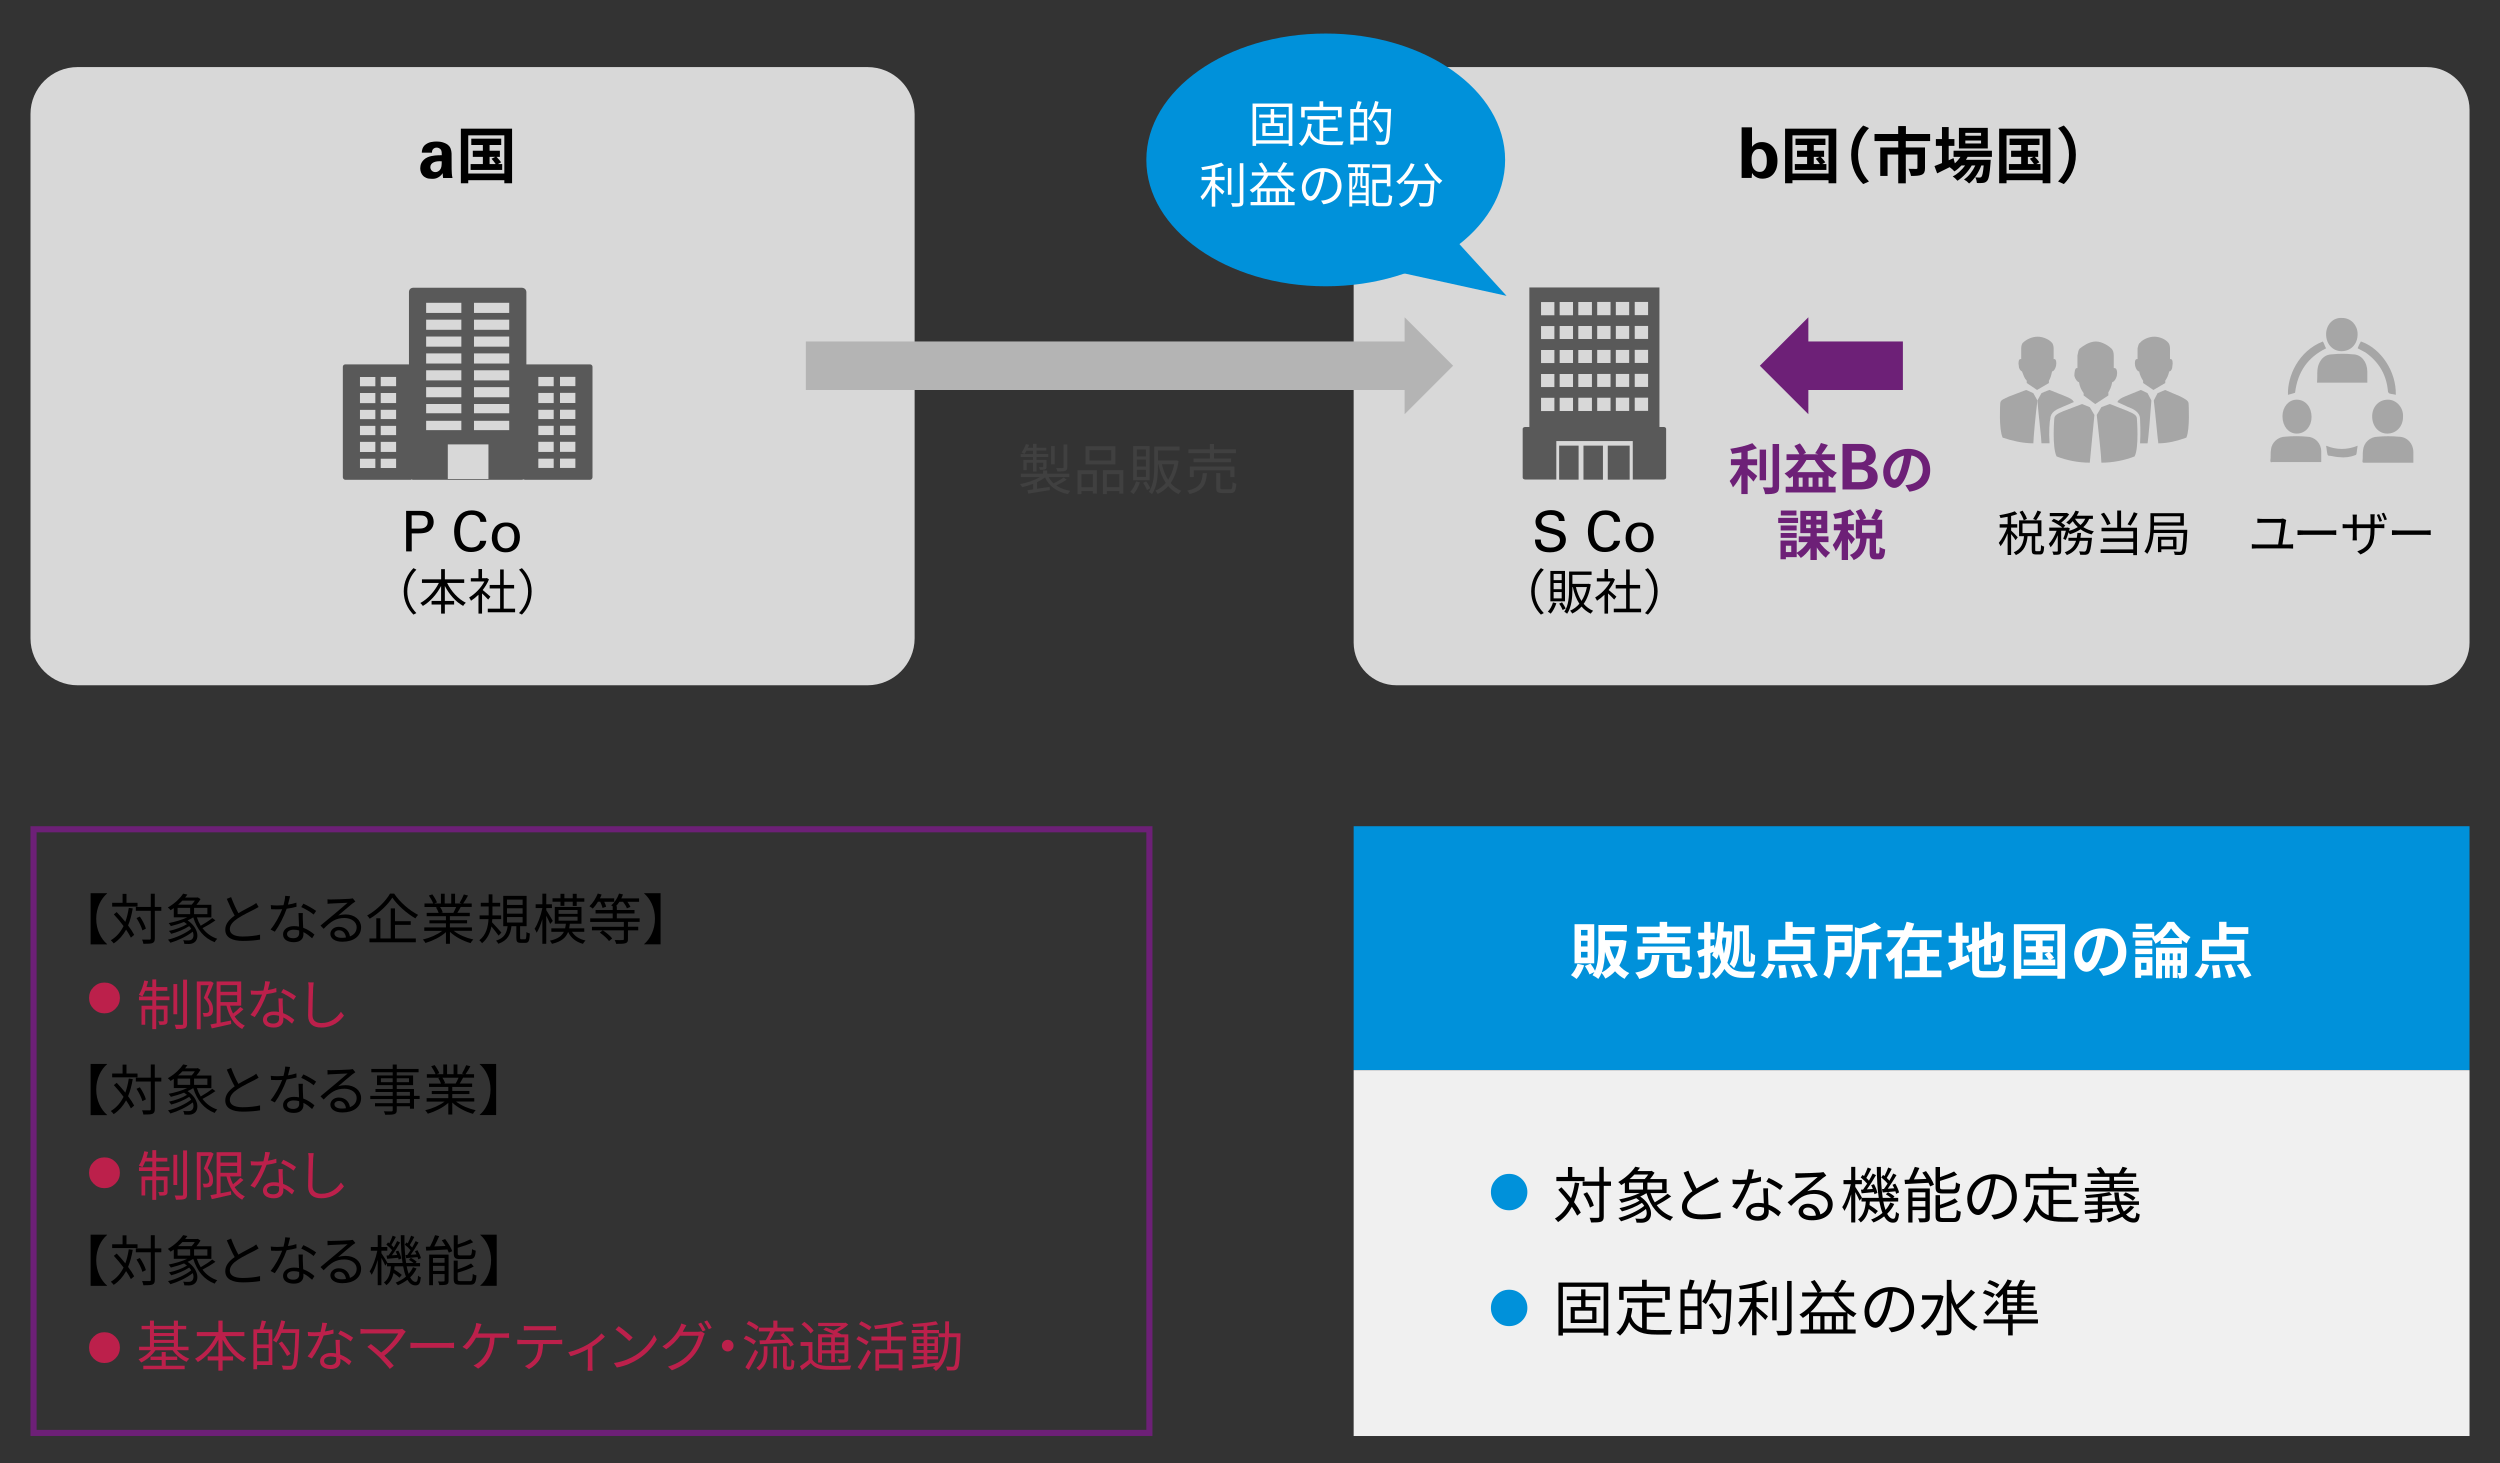 <?xml version="1.0" encoding="UTF-8"?>
<svg id="_イヤー_1" data-name="レイヤー 1" xmlns="http://www.w3.org/2000/svg" viewBox="0 0 820 480">
  <rect x="0" y="0" width="820" height="480" fill="#333333" stroke="none"/>
  <defs>
    <style>
      .cls-1, .cls-2 {
        fill: #0091da;
      }

      .cls-3 {
        fill: #f0f0f0;
      }

      .cls-4 {
        fill: #fff;
      }

      .cls-5, .cls-6 {
        fill: #6d2077;
      }

      .cls-7 {
        fill: #bc204b;
      }

      .cls-8 {
        fill: #404040;
      }

      .cls-9, .cls-10 {
        fill: #595959;
      }

      .cls-10, .cls-11, .cls-12, .cls-6, .cls-13, .cls-2 {
        fill-rule: evenodd;
      }

      .cls-11 {
        fill: #a6a6a6;
      }

      .cls-12 {
        fill: #d8d8d8;
      }

      .cls-13 {
        fill: #b4b4b4;
      }
    </style>
  </defs>
  <path class="cls-12" d="M10,37.4c0-8.51,6.93-15.4,15.47-15.4H284.53c8.55,0,15.47,6.89,15.47,15.4V209.37c0,8.51-6.93,15.4-15.47,15.4H25.47c-8.55,0-15.47-6.89-15.47-15.4V37.4Z"/>
  <g>
    <path d="M145.33,58.37c-.06-.35-.1-.66-.1-.92,0-.27-.01-.48-.01-.65-.32,.46-.66,.81-1,1.07-.35,.25-.67,.44-.98,.55-.31,.11-.59,.18-.86,.21-.27,.02-.48,.03-.63,.03-.84,0-1.48-.1-1.91-.3-.43-.2-.76-.41-.99-.62-.35-.35-.61-.75-.77-1.2-.16-.44-.24-.9-.24-1.36,0-.23,.03-.5,.08-.82,.05-.31,.17-.64,.34-.97,.18-.33,.43-.66,.75-.98s.75-.61,1.29-.85c.35-.15,.74-.27,1.16-.36,.42-.08,.84-.15,1.25-.2,.41-.05,.81-.07,1.2-.08,.38,0,.71-.01,.99-.01,0-.38,0-.68-.02-.9s-.06-.43-.14-.64c-.08-.2-.18-.36-.32-.49-.14-.13-.28-.23-.43-.3-.15-.07-.29-.12-.44-.14-.15-.02-.26-.03-.33-.03-.25,0-.48,.05-.71,.16s-.42,.27-.57,.48c-.12,.2-.2,.39-.22,.56-.02,.18-.03,.33-.03,.47h-3.33c0-.15,.01-.34,.03-.56,.02-.22,.08-.46,.17-.71,.09-.25,.22-.51,.39-.76,.17-.25,.41-.49,.71-.7,.54-.38,1.12-.64,1.75-.76,.63-.12,1.22-.18,1.77-.18,.25,0,.54,.02,.9,.05,.35,.03,.72,.1,1.1,.21s.76,.26,1.14,.45,.71,.46,1,.79c.2,.23,.35,.48,.46,.76,.11,.28,.19,.55,.24,.82,.05,.27,.08,.51,.09,.74,0,.22,.01,.4,.01,.54l.02,4.67c0,.49,.02,.98,.06,1.47,.04,.49,.11,.98,.22,1.47h-3.08Zm-.44-5.46c-.55-.05-1.05-.04-1.5,.02-.45,.06-.85,.17-1.18,.33-.34,.16-.6,.37-.78,.63s-.28,.56-.28,.9c0,.2,.03,.4,.1,.59,.07,.19,.17,.37,.31,.53,.14,.16,.31,.29,.52,.39s.45,.15,.72,.15c.31,0,.58-.06,.83-.2,.24-.13,.45-.29,.62-.47,.31-.37,.49-.78,.55-1.23,.06-.45,.09-1,.09-1.65Z"/>
    <path d="M167.96,42.21v17.9h-2.54v-1h-11.84v1h-2.42v-17.9h16.8Zm-2.54,14.7v-12.52h-11.84v12.52h11.84Zm-.7-3.1v1.94h-10.36v-1.94h4.02v-2.36h-3.3v-2h3.3v-1.88h-3.8v-2.08h9.82v2.08h-3.82v1.88h3.38v2h-1.1c.54,.56,1.18,1.3,1.5,1.78l-1.04,.58h1.4Zm-4.14,0h2c-.34-.54-.9-1.22-1.36-1.74l1.22-.62h-1.86v2.36Z"/>
  </g>
  <path class="cls-12" d="M444,35.99c0-7.72,6.29-13.99,14.06-13.99h337.89c7.76,0,14.06,6.26,14.06,13.99V210.78c0,7.72-6.29,13.99-14.06,13.99H458.06c-7.76,0-14.06-6.26-14.06-13.99V35.99Z"/>
  <g>
    <path d="M571.24,41.77h3.42v6.39c.29-.38,.6-.68,.92-.89,.32-.21,.63-.36,.93-.46,.3-.1,.57-.16,.83-.18,.25-.02,.46-.03,.61-.03,.7,0,1.36,.14,1.98,.41s1.15,.68,1.61,1.2c.46,.52,.82,1.16,1.08,1.92,.26,.76,.39,1.63,.39,2.61,0,1.09-.15,2.01-.44,2.75-.29,.74-.67,1.35-1.13,1.81-.46,.46-.98,.79-1.56,1-.58,.21-1.16,.31-1.72,.31-.14,0-.35-.01-.64-.04-.29-.02-.6-.1-.93-.22-.33-.12-.67-.31-1.01-.55-.34-.25-.65-.6-.91-1.06-.02,.18-.03,.41-.05,.69-.02,.28-.04,.59-.07,.94h-3.3v-16.6Zm8.28,11.08c0-.23-.02-.57-.05-1.01-.03-.44-.13-.89-.29-1.32s-.41-.82-.75-1.15c-.34-.33-.81-.49-1.42-.49s-1.11,.15-1.45,.46c-.34,.31-.58,.66-.75,1.06-.16,.4-.25,.8-.27,1.2-.02,.4-.03,.69-.03,.87,0,1.35,.25,2.34,.75,2.97,.5,.63,1.14,.94,1.92,.94,.58,0,1.03-.15,1.35-.46,.32-.31,.55-.66,.7-1.07,.15-.41,.23-.8,.25-1.19,.02-.38,.03-.65,.03-.81Z"/>
    <path d="M602.3,42.21v17.9h-2.54v-1h-11.84v1h-2.42v-17.9h16.8Zm-2.54,14.7v-12.52h-11.84v12.52h11.84Zm-.7-3.1v1.94h-10.36v-1.94h4.02v-2.36h-3.3v-2h3.3v-1.88h-3.8v-2.08h9.82v2.08h-3.82v1.88h3.38v2h-1.1c.54,.56,1.18,1.3,1.5,1.78l-1.04,.58h1.4Zm-4.14,0h2c-.34-.54-.9-1.22-1.36-1.74l1.22-.62h-1.86v2.36Z"/>
    <path d="M607.18,50.77c0-4.28,1.78-7.48,3.94-9.6l1.9,.84c-2,2.16-3.58,4.92-3.58,8.76s1.58,6.6,3.58,8.76l-1.9,.84c-2.16-2.12-3.94-5.32-3.94-9.6Z"/>
    <path d="M625.1,46.27v2.1h6.3v6.76c0,1.14-.24,1.82-1.06,2.18-.84,.36-1.98,.4-3.54,.4-.1-.68-.46-1.7-.8-2.34,1,.04,2.18,.04,2.5,.04s.42-.1,.42-.32v-4.4h-3.82v9.44h-2.48v-9.44h-3.5v7.02h-2.4v-9.34h5.9v-2.1h-7.78v-2.32h7.76v-2.6h2.54v2.6h7.94v2.32h-7.98Z"/>
    <path d="M645.39,51.45c-.16,.32-.36,.64-.56,.96h8.12s-.02,.54-.04,.82c-.28,3.9-.6,5.5-1.14,6.08-.38,.46-.82,.62-1.32,.68-.46,.06-1.22,.08-2.02,.04-.04-.56-.24-1.36-.54-1.86,.64,.06,1.16,.06,1.42,.06,.28,0,.44-.04,.6-.22,.28-.3,.52-1.32,.74-3.74h-.78c-.82,2.24-2.38,4.66-4,5.92-.4-.46-1.08-1-1.68-1.32,1.52-.96,2.86-2.74,3.72-4.6h-1.18c-1.08,1.92-2.94,3.92-4.68,5.02-.38-.46-1-1.06-1.56-1.4,1.48-.74,3.02-2.14,4.08-3.62h-1.2c-.72,.76-1.5,1.44-2.32,1.96-.3-.38-1.06-1.08-1.56-1.4-1.44,.72-2.88,1.44-4.1,2.04l-.88-2.4c.68-.26,1.52-.6,2.46-.98v-5.64h-2v-2.24h2v-3.94h2.2v3.94h1.88v2.24h-1.88v4.72l1.6-.7,.42,1.7c.72-.62,1.34-1.34,1.84-2.12h-2.26v-2h12.58v2h-7.96Zm6.6-2.76h-9.46v-6.76h9.46v6.76Zm-2.2-5.12h-5.16v.96h5.16v-.96Zm0,2.52h-5.16v.96h5.16v-.96Z"/>
    <path d="M672.52,42.21v17.9h-2.54v-1h-11.84v1h-2.42v-17.9h16.8Zm-2.54,14.7v-12.52h-11.84v12.52h11.84Zm-.7-3.1v1.94h-10.36v-1.94h4.02v-2.36h-3.3v-2h3.3v-1.88h-3.8v-2.08h9.82v2.08h-3.82v1.88h3.38v2h-1.1c.54,.56,1.18,1.3,1.5,1.78l-1.04,.58h1.4Zm-4.14,0h2c-.34-.54-.9-1.22-1.36-1.74l1.22-.62h-1.86v2.36Z"/>
    <path d="M680.88,50.77c0,4.28-1.78,7.48-3.94,9.6l-1.9-.84c2-2.16,3.58-4.92,3.58-8.76s-1.58-6.6-3.58-8.76l1.9-.84c2.16,2.12,3.94,5.32,3.94,9.6Z"/>
  </g>
  <path class="cls-10" d="M188.72,126.66h-5.04v-3.04h5.04v3.04Zm0,5.53h-5.04v-3.32h5.04v3.32Zm0,5.25h-5.04v-3.04h5.04v3.04Zm0,5.25h-5.04v-3.04h5.04v3.04Zm0,5.53h-5.04v-3.32h5.04v3.32Zm0,5.25h-5.04v-3.04h5.04v3.04Zm-7.11-26.8h-5.04v-3.04h5.04v3.04Zm0,5.53h-5.04v-3.32h5.04v3.32Zm0,5.25h-5.04v-3.04h5.04v3.04Zm0,5.25h-5.04v-3.04h5.04v3.04Zm0,5.53h-5.04v-3.32h5.04v3.32Zm0,5.25h-5.04v-3.04h5.04v3.04Zm-14.59-50.84h-11.55v-3.32h11.55v3.32Zm0,5.53h-11.55v-3.32h11.55v3.32Zm0,5.53h-11.55v-3.32h11.55v3.32Zm0,5.53h-11.55v-3.32h11.55v3.32Zm0,5.53h-11.55v-3.32h11.55v3.32Zm0,5.53h-11.55v-3.32h11.55v3.32Zm0,5.25h-11.55v-3.04h11.55v3.04Zm0,5.53h-11.55v-3.04h11.55v3.04Zm-6.81,16.03h-13.33v-11.33h13.33v11.33Zm-20.44-19.07h11.55v3.04h-11.55v-3.04Zm0-5.53h11.55v3.04h-11.55v-3.04Zm0-5.53h11.55v3.32h-11.55v-3.32Zm0-5.53h11.55v3.32h-11.55v-3.32Zm0-5.53h11.55v3.32h-11.55v-3.32Zm0-5.53h11.55v3.32h-11.55v-3.32Zm0-5.53h11.55v3.32h-11.55v-3.32Zm0-5.53h11.55v3.32h-11.55v-3.32Zm-9.85,27.36h-5.04v-3.04h5.04v3.04Zm0,5.53h-5.04v-3.32h5.04v3.32Zm0,5.25h-5.04v-3.04h5.04v3.04Zm0,5.25h-5.04v-3.04h5.04v3.04Zm0,5.53h-5.04v-3.32h5.04v3.32Zm0,5.25h-5.04v-3.04h5.04v3.04Zm-6.81-26.8h-5.04v-3.04h5.04v3.04Zm0,5.53h-5.04v-3.32h5.04v3.32Zm0,5.25h-5.04v-3.04h5.04v3.04Zm0,5.25h-5.04v-3.04h5.04v3.04Zm0,5.53h-5.04v-3.32h5.04v3.32Zm0,5.25h-5.04v-3.04h5.04v3.04Zm70.42-33.99h-20.88v-23.69c0-.9-.74-1.45-1.56-1.45h-35.47c-.89,0-1.48,.55-1.48,1.45v23.69h-20.88c-.44,0-.81,.35-.81,.76v36.27c0,.41,.37,.83,.81,.83h21.33c.15,0,.3,0,.44-.14,.15,.14,.37,.14,.59,.14h35.47c.22,0,.44-.07,.67-.14,.15,.07,.3,.14,.44,.14h21.33c.44,0,.81-.41,.81-.83v-36.27c0-.41-.37-.76-.81-.76Z"/>
  <g>
    <path d="M133.2,167.57h4.45c.4,0,.78,0,1.12,.03,.34,.02,.66,.06,.96,.14s.57,.18,.83,.32,.5,.33,.72,.58c.33,.34,.58,.73,.73,1.16s.24,.9,.24,1.42c0,1.03-.35,1.89-1.05,2.59-.17,.17-.36,.33-.58,.47s-.47,.26-.78,.36c-.31,.1-.67,.17-1.1,.23-.43,.06-.94,.08-1.54,.08h-2.15v5.9h-1.84v-13.28Zm1.84,5.82h2.19c.31,0,.64-.02,.99-.05,.36-.03,.69-.12,.99-.27,.31-.15,.56-.37,.77-.68,.21-.31,.31-.73,.31-1.27s-.1-.91-.29-1.19-.42-.49-.7-.62-.57-.21-.88-.23-.59-.04-.82-.04h-2.58v4.34Z"/>
    <path d="M157.56,171.15c-.02-.11-.07-.29-.13-.55-.06-.26-.19-.52-.38-.77-.19-.26-.47-.48-.85-.68-.37-.2-.88-.29-1.52-.29-.8,0-1.44,.18-1.94,.54-.5,.36-.88,.82-1.15,1.37s-.45,1.15-.54,1.79c-.09,.64-.14,1.23-.14,1.79,0,.63,.05,1.25,.16,1.87,.1,.62,.3,1.18,.58,1.68s.67,.9,1.15,1.21c.48,.31,1.11,.46,1.87,.46,.4,0,.79-.06,1.17-.17,.37-.12,.7-.32,.98-.62,.25-.26,.41-.52,.49-.77,.08-.26,.13-.47,.16-.63h2.02c-.07,.65-.27,1.21-.58,1.67-.31,.47-.7,.85-1.16,1.15-.46,.3-.97,.52-1.54,.66-.56,.14-1.13,.21-1.69,.21-1.17,0-2.11-.23-2.84-.68s-1.3-1.02-1.7-1.7c-.4-.68-.68-1.41-.82-2.18-.14-.77-.21-1.49-.21-2.14,0-.47,.03-.96,.1-1.49,.07-.53,.19-1.05,.36-1.56,.17-.52,.4-1.01,.68-1.48,.28-.47,.64-.89,1.07-1.25,.43-.36,.94-.65,1.54-.87,.6-.21,1.29-.32,2.07-.32,.47,0,.97,.06,1.5,.17,.53,.11,1.03,.31,1.5,.59,.47,.28,.86,.67,1.19,1.16,.33,.49,.52,1.11,.58,1.86h-1.97Z"/>
    <path d="M161.33,176.35c0-.56,.07-1.14,.22-1.73s.4-1.12,.76-1.6c.36-.48,.84-.87,1.44-1.18s1.35-.46,2.26-.46,1.67,.16,2.26,.49c.59,.33,1.05,.73,1.39,1.21,.34,.48,.57,1.01,.69,1.57,.12,.56,.18,1.09,.18,1.56,0,.68-.1,1.31-.29,1.91-.19,.6-.48,1.13-.86,1.57-.39,.45-.87,.8-1.46,1.07s-1.28,.4-2.06,.4-1.43-.13-2-.38c-.57-.25-1.05-.59-1.43-1.02-.38-.43-.66-.94-.85-1.53s-.28-1.22-.28-1.9Zm1.81-.12c0,.48,.05,.94,.16,1.37,.1,.44,.27,.82,.5,1.16s.51,.61,.86,.81c.35,.2,.77,.3,1.26,.3,.33,0,.66-.06,.99-.19,.33-.13,.63-.34,.89-.63,.26-.29,.48-.67,.65-1.14,.17-.47,.26-1.06,.26-1.76,0-1.15-.24-2.03-.73-2.62-.49-.6-1.14-.89-1.95-.89-.28,0-.59,.05-.92,.16-.33,.1-.64,.29-.94,.55-.29,.26-.54,.63-.73,1.1-.2,.47-.29,1.06-.29,1.78Z"/>
    <path d="M132.43,193.97c0-3.12,1.26-5.66,3.18-7.62l.96,.5c-1.84,1.9-2.98,4.27-2.98,7.12s1.14,5.22,2.98,7.12l-.96,.5c-1.92-1.95-3.18-4.5-3.18-7.62Z"/>
    <path d="M146.65,191.2c1.33,2.74,3.63,5.28,6.14,6.5-.29,.24-.7,.7-.88,1.04-2.42-1.33-4.56-3.76-6-6.53v4.9h3.04v1.18h-3.04v2.98h-1.23v-2.98h-3.12v-1.18h3.12v-4.9c-1.47,2.77-3.63,5.18-5.98,6.54-.18-.29-.58-.74-.85-.96,2.43-1.26,4.75-3.86,6.1-6.59h-5.55v-1.18h6.29v-3.34h1.23v3.34h6.34v1.18h-5.6Z"/>
    <path d="M160.13,196.67c-.42-.46-1.3-1.36-2.02-2.03v6.62h-1.17v-6.19c-.8,.78-1.63,1.46-2.45,1.98-.13-.3-.43-.85-.62-1.07,1.9-1.1,3.9-3.12,5.01-5.25h-4.45v-1.09h2.51v-2.98h1.17v2.98h1.39l.21-.05,.67,.45c-.5,1.23-1.23,2.42-2.06,3.49,.74,.59,2.14,1.82,2.54,2.18l-.74,.96Zm8.82,2.98v1.17h-8.96v-1.17h4.05v-6.64h-3.42v-1.15h3.42v-5.07h1.18v5.07h3.41v1.15h-3.41v6.64h3.73Z"/>
    <path d="M174.37,193.97c0,3.12-1.26,5.66-3.18,7.62l-.96-.5c1.84-1.9,2.98-4.27,2.98-7.12s-1.14-5.22-2.98-7.12l.96-.5c1.92,1.95,3.18,4.5,3.18,7.62Z"/>
  </g>
  <g>
    <path d="M505.37,176.97c.01,.23,.04,.5,.09,.8,.05,.3,.18,.59,.39,.86,.21,.27,.52,.5,.95,.69,.42,.19,1.01,.29,1.77,.29,.69,0,1.23-.09,1.64-.28,.41-.18,.72-.4,.94-.66,.21-.26,.35-.52,.42-.78,.07-.26,.1-.48,.1-.65,0-.37-.07-.67-.21-.91-.14-.24-.35-.44-.62-.6-.27-.16-.59-.29-.96-.4-.37-.11-.79-.22-1.26-.33-.5-.12-.94-.23-1.31-.33-.37-.1-.7-.19-.98-.28s-.53-.17-.74-.27c-.21-.09-.4-.19-.57-.3-.54-.37-.9-.78-1.09-1.25-.19-.47-.29-.92-.29-1.36,0-.67,.15-1.26,.44-1.75,.29-.49,.67-.89,1.14-1.21,.47-.31,1.01-.55,1.62-.7,.61-.15,1.22-.23,1.85-.23,.22,0,.49,.01,.81,.04,.32,.02,.65,.08,.99,.18,.34,.09,.68,.23,1.02,.4s.64,.41,.91,.7c.37,.43,.59,.84,.66,1.24,.07,.4,.12,.74,.15,1.02h-1.91c-.02-.42-.12-.76-.29-1.02-.17-.26-.39-.47-.65-.62-.26-.15-.56-.25-.87-.3-.32-.05-.64-.08-.98-.08-.92,0-1.64,.19-2.16,.58-.52,.39-.78,.91-.78,1.57,0,.29,.05,.55,.15,.75s.25,.39,.44,.53c.2,.15,.45,.27,.75,.38,.3,.1,.65,.21,1.06,.3,.8,.21,1.43,.38,1.91,.51,.47,.13,.85,.24,1.14,.33,.29,.09,.52,.18,.69,.26,.17,.08,.36,.18,.55,.3,.31,.21,.55,.44,.72,.68,.17,.25,.3,.49,.4,.74,.09,.25,.15,.48,.17,.69,.02,.21,.04,.4,.04,.54,0,.59-.11,1.13-.34,1.64s-.56,.94-1,1.31-.99,.67-1.65,.87-1.41,.31-2.25,.31c-.26,0-.57-.02-.93-.05-.36-.03-.74-.1-1.12-.2-.39-.1-.76-.26-1.13-.46-.37-.2-.68-.47-.94-.8-.18-.25-.33-.49-.43-.75-.1-.25-.18-.49-.23-.73-.05-.23-.08-.45-.09-.66s-.02-.39-.02-.55h1.91Z"/>
    <path d="M529.44,171.15c-.02-.11-.07-.29-.13-.55-.06-.26-.19-.52-.38-.77-.19-.26-.47-.48-.85-.68-.37-.2-.88-.29-1.52-.29-.8,0-1.44,.18-1.94,.54-.5,.36-.88,.82-1.15,1.37s-.45,1.15-.54,1.79c-.09,.64-.14,1.23-.14,1.79,0,.63,.05,1.25,.16,1.87,.1,.62,.3,1.18,.58,1.68s.67,.9,1.15,1.21c.48,.31,1.11,.46,1.87,.46,.4,0,.79-.06,1.17-.17,.37-.12,.7-.32,.98-.62,.25-.26,.41-.52,.49-.77,.08-.26,.13-.47,.16-.63h2.02c-.07,.65-.27,1.21-.58,1.67-.31,.47-.7,.85-1.16,1.15-.46,.3-.97,.52-1.54,.66-.56,.14-1.13,.21-1.69,.21-1.17,0-2.11-.23-2.84-.68s-1.3-1.02-1.7-1.7c-.4-.68-.68-1.41-.82-2.18-.14-.77-.21-1.49-.21-2.14,0-.47,.03-.96,.1-1.49,.07-.53,.19-1.05,.36-1.56,.17-.52,.4-1.01,.68-1.48,.28-.47,.64-.89,1.07-1.25,.43-.36,.94-.65,1.54-.87,.6-.21,1.29-.32,2.07-.32,.47,0,.97,.06,1.5,.17,.53,.11,1.03,.31,1.5,.59,.47,.28,.86,.67,1.19,1.16,.33,.49,.52,1.11,.58,1.86h-1.97Z"/>
    <path d="M533.21,176.35c0-.56,.07-1.14,.22-1.73s.4-1.12,.76-1.6c.36-.48,.84-.87,1.44-1.18s1.35-.46,2.26-.46,1.67,.16,2.26,.49c.59,.33,1.05,.73,1.39,1.21,.34,.48,.57,1.01,.69,1.57,.12,.56,.18,1.09,.18,1.56,0,.68-.1,1.31-.29,1.91-.19,.6-.48,1.13-.86,1.57-.39,.45-.87,.8-1.46,1.07s-1.28,.4-2.06,.4-1.43-.13-2-.38c-.57-.25-1.05-.59-1.43-1.02-.38-.43-.66-.94-.85-1.53s-.28-1.22-.28-1.9Zm1.81-.12c0,.48,.05,.94,.16,1.37,.1,.44,.27,.82,.5,1.16s.51,.61,.86,.81c.35,.2,.77,.3,1.26,.3,.33,0,.66-.06,.99-.19,.33-.13,.63-.34,.89-.63,.26-.29,.48-.67,.65-1.14,.17-.47,.26-1.06,.26-1.76,0-1.15-.24-2.03-.73-2.62-.49-.6-1.14-.89-1.95-.89-.28,0-.59,.05-.92,.16-.33,.1-.64,.29-.94,.55-.29,.26-.54,.63-.73,1.1-.2,.47-.29,1.06-.29,1.78Z"/>
    <path d="M502.23,193.97c0-3.12,1.26-5.66,3.18-7.62l.96,.5c-1.84,1.9-2.98,4.27-2.98,7.12s1.14,5.22,2.98,7.12l-.96,.5c-1.92-1.95-3.18-4.5-3.18-7.62Z"/>
    <path d="M510.49,197.85c-.42,1.31-1.1,2.59-1.86,3.44-.19-.19-.67-.53-.94-.67,.75-.75,1.36-1.87,1.68-3.02l1.12,.26Zm2.83-.61h-4.8v-9.97h4.8v9.97Zm-1.09-8.98h-2.64v2.02h2.64v-2.02Zm0,2.96h-2.64v2.03h2.64v-2.03Zm0,2.98h-2.64v2.08h2.64v-2.08Zm.13,3.38c.46,.64,.96,1.46,1.18,2l-.98,.51c-.21-.56-.7-1.44-1.14-2.1l.93-.42Zm9.41-5.92c-.38,2.7-1.2,4.8-2.32,6.4,.85,.99,1.87,1.76,3.1,2.27-.27,.22-.62,.67-.78,.96-1.2-.58-2.19-1.36-3.02-2.34-.88,.99-1.9,1.74-3.06,2.29-.14-.27-.45-.74-.69-.94,1.14-.5,2.18-1.25,3.04-2.27-.99-1.49-1.7-3.34-2.16-5.47h-.13v.69c0,2.45-.21,5.82-1.73,8.06-.19-.21-.67-.53-.93-.64,1.44-2.13,1.57-5.12,1.57-7.42v-5.79h7.38v1.1h-6.29v2.94h5.12l.19-.03,.7,.19Zm-4.86,.9c.38,1.73,.99,3.28,1.82,4.54,.82-1.22,1.42-2.74,1.78-4.54h-3.6Z"/>
    <path d="M529.46,196.67c-.42-.46-1.3-1.36-2.02-2.03v6.62h-1.17v-6.19c-.8,.78-1.63,1.46-2.45,1.98-.13-.3-.43-.85-.62-1.07,1.9-1.1,3.9-3.12,5.01-5.25h-4.45v-1.09h2.51v-2.98h1.17v2.98h1.39l.21-.05,.67,.45c-.5,1.23-1.23,2.42-2.06,3.49,.74,.59,2.14,1.82,2.54,2.18l-.74,.96Zm8.82,2.98v1.17h-8.96v-1.17h4.05v-6.64h-3.42v-1.15h3.42v-5.07h1.18v5.07h3.41v1.15h-3.41v6.64h3.73Z"/>
    <path d="M543.7,193.97c0,3.12-1.26,5.66-3.18,7.62l-.96-.5c1.84-1.9,2.98-4.27,2.98-7.12s-1.14-5.22-2.98-7.12l.96-.5c1.92,1.95,3.18,4.5,3.18,7.62Z"/>
  </g>
  <g>
    <path d="M661.11,177.17c-.26-.45-.91-1.33-1.46-1.98v6.85h-1.15v-7.07c-.66,1.62-1.5,3.22-2.32,4.19-.11-.34-.4-.8-.59-1.09,1.01-1.12,2.11-3.18,2.75-5.01h-2.45v-1.12h2.61v-2.43c-.78,.16-1.6,.29-2.34,.4-.06-.27-.22-.66-.37-.93,1.79-.29,3.89-.75,5.07-1.28l.82,.9c-.58,.24-1.28,.46-2.03,.64v2.7h2v1.12h-2v.98c.5,.42,1.86,1.82,2.18,2.19l-.72,.94Zm7.89,3.63c.34,0,.42-.26,.45-2,.24,.21,.72,.4,1.04,.48-.11,2.05-.42,2.59-1.36,2.59h-1.36c-1.1,0-1.36-.35-1.36-1.54v-4.45h-1.36c-.29,2.69-1.07,4.98-3.84,6.19-.13-.26-.46-.69-.72-.91,2.5-1.01,3.14-3.01,3.39-5.28h-1.63v-5.22h7.33v5.22h-2.03v4.45c0,.4,.05,.46,.4,.46h1.06Zm-5.2-10.14c-.22-.74-.8-1.89-1.38-2.75l.99-.42c.58,.83,1.2,1.95,1.42,2.67l-1.04,.5Zm-.42,4.18h5.01v-3.12h-5.01v3.12Zm6.13-6.96c-.53,.98-1.14,2.05-1.65,2.75l-.99-.4c.5-.75,1.12-1.94,1.44-2.77l1.2,.42Z"/>
    <path d="M676.75,176.67c.3-.66,.62-1.65,.86-2.58h-1.54v6.59c0,.61-.13,.93-.53,1.14-.42,.16-1.04,.18-2,.18-.05-.29-.21-.78-.37-1.09,.69,.02,1.31,.02,1.52,.02,.19-.02,.26-.06,.26-.24v-5.14c-.62,1.54-1.46,3.04-2.34,3.94-.13-.34-.42-.8-.62-1.1,.99-.94,1.98-2.66,2.58-4.29h-2.42v-1.04h4.29c-.83-.7-2.3-1.6-3.55-2.14l.74-.77c.5,.21,1.04,.46,1.55,.74,.59-.45,1.2-1.02,1.68-1.58h-4.53v-1.04h5.38l.21-.05,.77,.48c-.62,.96-1.65,1.98-2.61,2.72,.53,.32,1.01,.66,1.34,.96l-.61,.69h1.18l.18-.06,.72,.26c-.08,.27-.16,.56-.24,.85,1.07-.3,2.05-.7,2.86-1.23-.64-.58-1.2-1.23-1.65-1.95-.38,.42-.77,.82-1.15,1.14-.22-.19-.69-.53-.98-.69,1.25-.93,2.4-2.38,3.04-3.9l1.14,.3c-.21,.46-.46,.93-.74,1.38h5.31v1.01h-1.23c-.45,1.09-1.1,1.98-1.92,2.72,1.01,.64,2.19,1.12,3.47,1.39-.24,.26-.59,.7-.75,1.02-1.34-.37-2.58-.94-3.63-1.7-1.01,.7-2.19,1.23-3.49,1.63-.08-.16-.26-.4-.43-.62-.27,.93-.59,1.84-.94,2.5l-.82-.42Zm9.39-.29s-.02,.32-.03,.51c-.29,2.98-.59,4.19-1.06,4.66-.27,.29-.58,.37-.99,.42-.38,.02-1.06,.03-1.78-.02-.03-.32-.14-.8-.32-1.1,.69,.06,1.33,.08,1.58,.08s.38-.02,.54-.16c.3-.3,.54-1.2,.78-3.39h-2.69c-.56,2.03-1.68,3.7-4.24,4.69-.14-.27-.46-.7-.7-.91,2.21-.8,3.22-2.14,3.71-3.78h-2.5v-.99h2.75c.1-.51,.16-1.04,.21-1.58h1.2c-.05,.54-.13,1.07-.22,1.58h3.74Zm-5.54-6.24c.43,.77,1.06,1.47,1.81,2.06,.66-.58,1.18-1.25,1.55-2.06h-3.36Z"/>
    <path d="M695.71,173.09h5.22v8.99h-1.23v-.7h-10.7v-1.17h10.7v-2.48h-9.87v-1.15h9.87v-2.32h-10.4v-1.17h5.14v-5.63h1.28v5.63Zm-4.59-.8c-.34-1.02-1.2-2.58-2.03-3.7l1.04-.43c.9,1.12,1.76,2.62,2.13,3.63l-1.14,.5Zm10.02-3.84c-.67,1.36-1.57,2.91-2.29,3.95l-1.02-.42c.7-1.04,1.58-2.74,2.06-3.97l1.25,.43Z"/>
    <path d="M717.43,173.76s-.02,.37-.02,.54c-.21,4.86-.4,6.64-.88,7.2-.29,.37-.59,.46-1.09,.51-.45,.05-1.28,.05-2.13-.02-.02-.32-.14-.8-.34-1.1,.85,.08,1.62,.1,1.94,.1,.27,0,.43-.05,.58-.22,.35-.37,.53-1.89,.7-5.95h-9.78c-.21,2.32-.75,4.91-2.1,6.85-.18-.24-.69-.62-.94-.75,1.79-2.59,1.97-6.22,1.97-8.83v-3.77h10.96v4.08h-9.78c0,.43-.02,.9-.05,1.38h10.94Zm-10.9-4.43v2.02h8.61v-2.02h-8.61Zm2.38,10.85v.93h-1.09v-5.04h6.06v4.11h-4.98Zm0-3.14v2.16h3.87v-2.16h-3.87Z"/>
  </g>
  <path class="cls-5" d="M376,273v196H12v-196H376m2-2H10v200H378v-200h0Z"/>
  <g>
    <g>
      <path d="M35.12,292.98v.09c-1.96,1.66-3.56,4.64-3.56,8.3s1.6,6.64,3.56,8.3v.09h-5.4v-16.78h5.4Z"/>
      <path d="M43.54,297.95c-.36,2.11-.85,3.98-1.53,5.6,.85,1.12,1.55,2.2,2,3.08l-1.08,.92c-.36-.76-.92-1.67-1.57-2.63-1.01,1.85-2.32,3.37-4.07,4.52-.16-.25-.65-.79-.94-1.03,1.87-1.12,3.2-2.68,4.18-4.66-.99-1.33-2.12-2.7-3.19-3.83l.94-.76c.94,.97,1.93,2.11,2.83,3.22,.5-1.37,.88-2.92,1.13-4.61l1.3,.18Zm1.57-.59h-8.32v-1.24h3.42v-2.93h1.28v2.93h3.62v1.24Zm7.81,1.39h-2.14v9.02c0,.9-.22,1.3-.76,1.55-.54,.22-1.44,.25-2.99,.25-.05-.36-.23-.99-.43-1.39,1.13,.04,2.12,.04,2.43,.02,.31-.02,.43-.11,.43-.43v-9.02h-4.91v-1.28h4.91v-4.32h1.31v4.32h2.14v1.28Zm-6.21,6.41c-.29-1.06-1.1-2.79-1.94-4.03l1.1-.5c.86,1.22,1.71,2.88,1.98,3.96l-1.13,.58Z"/>
      <path d="M70.69,301.85c-1.24,.9-2.92,1.91-4.27,2.59,1.21,1.6,2.83,2.83,4.84,3.48-.29,.27-.68,.76-.85,1.12-3.55-1.35-5.81-4.21-7.02-8.14-.56,.36-1.19,.68-1.85,.99,3.65,2.47,3.89,6.1,2.16,7.24-.58,.38-1.08,.48-1.78,.5-.4,0-.94-.02-1.46-.04-.04-.34-.16-.88-.38-1.2,.61,.07,1.21,.07,1.62,.07s.81-.04,1.15-.29c.61-.41,.81-1.42,.38-2.59-1.98,1.57-4.91,2.94-7.34,3.64-.18-.29-.52-.74-.79-1.01,2.65-.63,5.83-2.07,7.63-3.56-.18-.29-.41-.59-.68-.88-1.62,1.08-3.98,2.03-5.89,2.52-.16-.29-.52-.7-.74-.95,1.96-.4,4.41-1.26,5.92-2.23-.29-.23-.61-.49-.97-.72-1.42,.58-2.95,1.03-4.32,1.37-.16-.23-.49-.76-.72-.99,2.05-.4,4.36-1.06,6.12-1.89h-4.45v-3.02c-.34,.23-.7,.47-1.06,.69-.2-.31-.61-.72-.9-.9,2.32-1.31,4.09-3.08,5.04-4.53l1.39,.29c-.23,.32-.49,.67-.76,.99h3.94l.22-.07,.9,.58c-.36,.61-.85,1.3-1.35,1.87h4.91v4.12h-4.75c.32,.99,.74,1.91,1.26,2.74,1.28-.72,2.83-1.73,3.78-2.52l1.06,.77Zm-12.44-2.01h4.12v-2.05h-4.12v2.05Zm1.58-4.45c-.43,.45-.9,.92-1.42,1.35h4.45c.38-.4,.76-.88,1.04-1.35h-4.07Zm8.19,2.39h-4.36v2.05h4.36v-2.05Z"/>
      <path d="M84.82,297.5c-.4,.25-.85,.49-1.37,.76-1.19,.61-3.67,1.78-5.42,2.93-1.66,1.08-2.65,2.25-2.65,3.6,0,1.48,1.4,2.39,4.21,2.39,1.94,0,4.32-.25,5.71-.61v1.62c-1.35,.23-3.4,.43-5.63,.43-3.35,0-5.78-1.01-5.78-3.67,0-1.84,1.17-3.29,3.08-4.63-.83-1.46-1.76-3.55-2.59-5.49l1.42-.58c.72,1.94,1.62,3.87,2.39,5.27,1.67-1.01,3.6-1.94,4.57-2.5,.52-.29,.9-.52,1.28-.85l.77,1.31Z"/>
      <path d="M97.25,297.41c-.94,.27-2.05,.5-3.22,.65-.88,2.52-2.47,5.62-3.89,7.54l-1.4-.72c1.49-1.73,3.01-4.57,3.82-6.66-.52,.04-1.04,.05-1.57,.05-.67,0-1.4-.02-2.07-.05l-.11-1.35c.67,.09,1.42,.13,2.2,.13,.63,0,1.3-.04,1.98-.09,.27-.99,.52-2.12,.56-3.08l1.6,.14c-.18,.65-.41,1.73-.7,2.75,.94-.14,1.87-.36,2.77-.65l.04,1.33Zm2.09,2.07c-.05,.74-.04,1.26-.02,1.93,.02,.65,.09,1.82,.13,2.9,1.53,.56,2.77,1.44,3.69,2.23l-.77,1.22c-.76-.68-1.71-1.48-2.86-2.03,.02,.27,.02,.52,.02,.72,0,1.42-.94,2.59-3.13,2.59-1.96,0-3.56-.81-3.56-2.57,0-1.64,1.55-2.7,3.56-2.7,.59,0,1.17,.05,1.69,.16-.05-1.46-.14-3.2-.18-4.45h1.44Zm-1.21,5.71c-.56-.16-1.17-.25-1.8-.25-1.31,0-2.18,.59-2.18,1.4s.67,1.39,2.05,1.39c1.46,0,1.94-.81,1.94-1.69,0-.23,0-.52-.02-.85Zm4.75-5.22c-.95-.81-2.88-1.91-4.07-2.45l.7-1.12c1.3,.58,3.33,1.73,4.18,2.38l-.81,1.19Z"/>
      <path d="M116.55,295.71c-.32,.22-.72,.49-.99,.68-.88,.67-3.28,2.77-4.64,3.92,.81-.27,1.62-.38,2.41-.38,2.97,0,5.11,1.8,5.11,4.21,0,2.88-2.39,4.75-6.16,4.75-2.43,0-3.92-1.08-3.92-2.56,0-1.22,1.1-2.34,2.75-2.34,2.23,0,3.44,1.49,3.67,3.15,1.4-.54,2.21-1.57,2.21-3.02,0-1.75-1.76-3.02-4.01-3.02-2.93,0-4.55,1.24-6.82,3.55l-1.04-1.06c1.48-1.22,3.76-3.13,4.81-4,.99-.83,3.2-2.7,4.09-3.49-.94,.04-4.45,.2-5.36,.25-.41,.02-.83,.04-1.21,.11l-.04-1.49c.4,.05,.9,.05,1.26,.05,.92,0,5.15-.13,6.08-.22,.52-.05,.77-.09,.97-.14l.83,1.04Zm-3.08,11.79c-.16-1.4-1.01-2.38-2.36-2.38-.81,0-1.42,.49-1.42,1.1,0,.88,1.03,1.39,2.36,1.39,.5,0,.99-.04,1.42-.11Z"/>
      <path d="M129.28,293.1c1.87,2.81,5.02,5.54,7.85,6.98-.31,.32-.65,.77-.88,1.15-2.81-1.62-5.94-4.37-7.56-6.82-1.44,2.32-4.36,5.11-7.42,6.93-.16-.31-.54-.77-.85-1.04,3.13-1.76,6.12-4.73,7.51-7.2h1.35Zm.27,14.72h6.84v1.24h-15.21v-1.24h2.25v-6.62h1.33v6.62h3.4v-9.86h1.39v4.19h5.17v1.21h-5.17v4.46Z"/>
      <path d="M148.82,305.31c1.64,1.3,4.12,2.36,6.43,2.84-.31,.29-.72,.81-.9,1.19-2.41-.68-5.04-2.03-6.77-3.69v3.92h-1.31v-3.83c-1.73,1.57-4.36,2.86-6.71,3.55-.18-.34-.58-.85-.86-1.13,2.23-.5,4.73-1.58,6.35-2.84h-5.89v-1.13h7.11v-1.33h-5.42v-1.02h5.42v-1.32h-6.32v-1.1h3.92c-.16-.54-.52-1.26-.88-1.8l.63-.13h-4.39v-1.15h2.86c-.25-.72-.88-1.8-1.42-2.61l1.13-.38c.61,.81,1.26,1.93,1.53,2.65l-.92,.34h2.21v-3.19h1.24v3.19h2.14v-3.19h1.26v3.19h2.18l-.67-.22c.47-.76,1.04-1.93,1.37-2.74l1.37,.36c-.5,.92-1.08,1.91-1.58,2.59h2.79v1.15h-3.6c-.36,.68-.76,1.39-1.12,1.93h4.09v1.1h-6.52v1.32h5.63v1.02h-5.63v1.33h7.22v1.13h-5.98Zm-4.48-7.83c.4,.56,.76,1.32,.9,1.8l-.58,.13h4.23l-.18-.05c.31-.52,.67-1.26,.92-1.87h-5.29Z"/>
      <path d="M163.54,306.89c-.45-.68-1.53-2.04-2.35-3.01-.42,2.04-1.29,4.02-3.08,5.49-.16-.29-.59-.74-.9-.97,2.29-1.71,2.88-4.48,3.02-6.93h-2.92v-1.21h2.97v-2.95h-2.59v-1.19h2.59v-2.79h1.24v2.79h2.54v1.19h-2.54v2.95h2.86v1.21h-2.91c-.02,.34-.05,.7-.09,1.04,.75,.75,2.62,2.86,3.07,3.38l-.91,.99Zm8.62,1.19c.4,0,.47-.27,.52-2.38,.25,.22,.77,.41,1.12,.5-.11,2.45-.43,3.06-1.49,3.06h-1.46c-1.24,0-1.49-.4-1.49-1.65v-3.82h-1.6c-.32,2.72-1.24,4.68-4.3,5.76-.13-.29-.49-.77-.76-1.01,2.74-.88,3.51-2.54,3.8-4.75h-1.44v-9.95h7.67v9.95h-2.14v3.82c0,.41,.07,.47,.45,.47h1.13Zm-5.87-11.27h5.13v-1.75h-5.13v1.75Zm0,2.88h5.13v-1.77h-5.13v1.77Zm0,2.9h5.13v-1.8h-5.13v1.8Z"/>
      <path d="M180.47,303.06c-.25-.61-.81-1.76-1.3-2.7v9.21h-1.28v-8.08c-.52,1.75-1.19,3.38-1.85,4.44-.14-.4-.47-.97-.7-1.29,1.04-1.5,2.07-4.36,2.56-6.79h-2.21v-1.26h2.21v-3.46h1.28v3.46h1.85v1.26h-1.85v.7c.47,.68,1.82,2.95,2.14,3.51l-.85,.99Zm7.13,2.56c.88,1.44,2.41,2.43,4.45,2.86-.29,.25-.67,.76-.85,1.1-2.3-.63-3.96-1.96-4.86-3.92-.72,1.91-2.16,3.17-5.29,3.92-.11-.29-.45-.79-.68-1.04,2.63-.59,3.91-1.55,4.59-2.92h-4.12v-1.13h4.52c.11-.45,.18-.97,.25-1.5h-3.64v-5.52h8.75v5.52h-3.8c-.05,.52-.14,1.03-.23,1.5h4.95v1.13h-4.03Zm-3.76-9.85h-2.61v-1.13h2.61v-1.48h1.28v1.48h2.74v-1.48h1.3v1.48h2.5v1.13h-2.5v1.37h-1.3v-1.37h-2.74v1.35h-1.28v-1.35Zm-.63,3.98h6.23v-1.28h-6.23v1.28Zm0,2.23h6.23v-1.28h-6.23v1.28Z"/>
      <path d="M196.12,295.79c-.5,.85-1.08,1.62-1.69,2.23-.23-.22-.79-.59-1.1-.77,1.12-1.03,2.12-2.61,2.74-4.17l1.26,.32c-.16,.43-.34,.85-.56,1.26h4.68v1.13h-3.26c.29,.56,.54,1.19,.63,1.6l-1.17,.43c-.13-.54-.45-1.35-.77-2.04h-.76Zm9.85,6.59v1.59h3.37v1.17h-3.37v2.88c0,.79-.18,1.13-.79,1.35-.59,.2-1.58,.22-3.08,.22-.07-.4-.29-.9-.49-1.26,1.22,.04,2.29,.04,2.61,0,.32,0,.4-.07,.4-.32v-2.86h-10.46v-1.17h10.46v-1.59h-11.03v-1.17h7.38v-1.6h-5.62v-1.13h5.62v-1.21c-.18-.13-.38-.23-.49-.31,1.1-.94,2.07-2.39,2.57-3.89l1.28,.29c-.16,.45-.32,.86-.54,1.3h5.83v1.13h-3.83c.41,.56,.79,1.19,.99,1.64l-1.15,.5c-.2-.59-.72-1.46-1.26-2.14h-1.22c-.34,.52-.72,1.03-1.12,1.44h.29v1.24h5.8v1.13h-5.8v1.6h7.49v1.17h-3.83Zm-8.26,2.77c1.13,.72,2.48,1.84,3.08,2.67l-1.03,.85c-.58-.83-1.87-1.98-3.02-2.76l.97-.76Z"/>
      <path d="M216.67,309.75h-5.4v-.09c1.96-1.66,3.56-4.64,3.56-8.3s-1.6-6.64-3.56-8.3v-.09h5.4v16.78Z"/>
      <path class="cls-7" d="M51.24,326.85h4.34v1.22h-4.34v1.8h3.71v4.91c0,.61-.09,.95-.54,1.17-.41,.2-1.1,.22-2.09,.22-.05-.36-.22-.83-.4-1.17,.77,.02,1.37,.02,1.55,0,.2,0,.25-.05,.25-.23v-3.67h-2.49v6.46h-1.28v-6.46h-2.32v5.02h-1.22v-6.24h3.55v-1.8h-4.38v-1.22h4.38v-1.89h-2.34c-.29,.7-.59,1.35-.9,1.86-.27-.16-.86-.4-1.19-.5,.81-1.21,1.44-3.01,1.8-4.73l1.26,.25c-.16,.63-.34,1.3-.54,1.91h1.91v-2.52h1.28v2.52h3.64v1.22h-3.64v1.89Zm6.89,5.83h-1.26v-9.9h1.26v9.9Zm3.22-11.34v14.4c0,.88-.2,1.28-.74,1.51-.56,.23-1.55,.27-2.88,.27-.07-.38-.25-.99-.43-1.4,1.06,.04,2.07,.04,2.38,.04,.29-.02,.38-.09,.38-.4v-14.42h1.29Z"/>
      <path class="cls-7" d="M70.07,322.4c-.56,1.51-1.29,3.35-1.98,4.75,1.46,1.48,1.78,2.75,1.78,3.87,.02,.99-.2,1.71-.74,2.07-.27,.18-.61,.29-1.01,.34-.38,.05-.9,.04-1.33,.02-.02-.34-.13-.86-.34-1.22,.47,.05,.85,.05,1.17,.04,.25-.02,.45-.07,.63-.16,.31-.2,.41-.68,.41-1.22,0-.99-.4-2.18-1.8-3.56,.58-1.3,1.17-2.95,1.6-4.18h-2.65v14.44h-1.26v-15.66h4.41l.22-.05,.88,.54Zm9.79,8.64c-.86,.83-1.96,1.71-2.9,2.36,.85,1.35,1.96,2.39,3.35,3.02-.31,.25-.7,.76-.88,1.1-2.64-1.35-4.28-4.14-5.15-7.65h-1.94v5.54c1.1-.22,2.27-.45,3.42-.68l.09,1.15c-2.25,.52-4.64,1.04-6.39,1.44l-.43-1.3c.57-.11,1.26-.23,2.02-.38v-13.72h8.06v7.94h-3.67c.25,.92,.58,1.8,.99,2.59,.85-.67,1.8-1.49,2.39-2.16l1.04,.74Zm-7.52-7.92v2.2h5.44v-2.2h-5.44Zm0,5.56h5.44v-2.23h-5.44v2.23Z"/>
      <path class="cls-7" d="M90.66,325.41c-.94,.27-2.05,.5-3.22,.65-.88,2.52-2.47,5.62-3.89,7.54l-1.4-.72c1.49-1.73,3.01-4.57,3.82-6.66-.52,.04-1.04,.05-1.57,.05-.67,0-1.4-.02-2.07-.05l-.11-1.35c.67,.09,1.42,.13,2.2,.13,.63,0,1.3-.04,1.98-.09,.27-.99,.52-2.12,.56-3.08l1.6,.14c-.18,.65-.41,1.73-.7,2.75,.94-.14,1.87-.36,2.77-.65l.04,1.33Zm2.09,2.07c-.05,.74-.04,1.26-.02,1.93,.02,.65,.09,1.82,.13,2.9,1.53,.56,2.77,1.44,3.69,2.23l-.77,1.22c-.76-.68-1.71-1.48-2.86-2.03,.02,.27,.02,.52,.02,.72,0,1.42-.94,2.59-3.13,2.59-1.96,0-3.56-.81-3.56-2.57,0-1.64,1.55-2.7,3.56-2.7,.59,0,1.17,.05,1.69,.16-.05-1.46-.14-3.2-.18-4.45h1.44Zm-1.21,5.71c-.56-.16-1.17-.25-1.8-.25-1.31,0-2.18,.59-2.18,1.4s.67,1.39,2.05,1.39c1.46,0,1.94-.81,1.94-1.69,0-.23,0-.52-.02-.85Zm4.75-5.22c-.95-.81-2.88-1.91-4.07-2.45l.7-1.12c1.3,.58,3.33,1.73,4.18,2.38l-.81,1.19Z"/>
      <path class="cls-7" d="M102.89,322.24c-.09,.58-.14,1.21-.18,1.78-.07,2.02-.22,6.23-.22,8.89,0,1.96,1.26,2.65,2.92,2.65,3.28,0,5.13-1.84,6.41-3.69l.99,1.24c-1.21,1.69-3.51,3.92-7.43,3.92-2.56,0-4.32-1.08-4.32-3.98,0-2.65,.18-7.15,.18-9.04,0-.65-.05-1.28-.16-1.8l1.82,.02Z"/>
      <path d="M35.12,348.98v.09c-1.96,1.66-3.56,4.64-3.56,8.3s1.6,6.64,3.56,8.3v.09h-5.4v-16.78h5.4Z"/>
      <path d="M43.54,353.95c-.36,2.11-.85,3.98-1.53,5.6,.85,1.12,1.55,2.2,2,3.08l-1.08,.92c-.36-.76-.92-1.67-1.57-2.63-1.01,1.85-2.32,3.37-4.07,4.52-.16-.25-.65-.79-.94-1.03,1.87-1.12,3.2-2.68,4.18-4.66-.99-1.33-2.12-2.7-3.19-3.83l.94-.76c.94,.97,1.93,2.11,2.83,3.22,.5-1.37,.88-2.92,1.13-4.61l1.3,.18Zm1.57-.59h-8.32v-1.24h3.42v-2.93h1.28v2.93h3.62v1.24Zm7.81,1.39h-2.14v9.02c0,.9-.22,1.3-.76,1.55-.54,.22-1.44,.25-2.99,.25-.05-.36-.23-.99-.43-1.39,1.13,.04,2.12,.04,2.43,.02,.31-.02,.43-.11,.43-.43v-9.02h-4.91v-1.28h4.91v-4.32h1.31v4.32h2.14v1.28Zm-6.21,6.41c-.29-1.06-1.1-2.79-1.94-4.03l1.1-.5c.86,1.22,1.71,2.88,1.98,3.96l-1.13,.58Z"/>
      <path d="M70.69,357.85c-1.24,.9-2.92,1.91-4.27,2.59,1.21,1.6,2.83,2.83,4.84,3.48-.29,.27-.68,.76-.85,1.12-3.55-1.35-5.81-4.21-7.02-8.14-.56,.36-1.19,.68-1.85,.99,3.65,2.47,3.89,6.1,2.16,7.24-.58,.38-1.08,.48-1.78,.5-.4,0-.94-.02-1.46-.04-.04-.34-.16-.88-.38-1.2,.61,.07,1.21,.07,1.62,.07s.81-.04,1.15-.29c.61-.41,.81-1.42,.38-2.59-1.98,1.57-4.91,2.94-7.34,3.64-.18-.29-.52-.74-.79-1.01,2.65-.63,5.83-2.07,7.63-3.56-.18-.29-.41-.59-.68-.88-1.62,1.08-3.98,2.03-5.89,2.52-.16-.29-.52-.7-.74-.95,1.96-.4,4.41-1.26,5.92-2.23-.29-.23-.61-.49-.97-.72-1.42,.58-2.95,1.03-4.32,1.37-.16-.23-.49-.76-.72-.99,2.05-.4,4.36-1.06,6.12-1.89h-4.45v-3.02c-.34,.23-.7,.47-1.06,.69-.2-.31-.61-.72-.9-.9,2.32-1.31,4.09-3.08,5.04-4.53l1.39,.29c-.23,.32-.49,.67-.76,.99h3.94l.22-.07,.9,.58c-.36,.61-.85,1.3-1.35,1.87h4.91v4.12h-4.75c.32,.99,.74,1.91,1.26,2.74,1.28-.72,2.83-1.73,3.78-2.52l1.06,.77Zm-12.44-2.01h4.12v-2.05h-4.12v2.05Zm1.58-4.45c-.43,.45-.9,.92-1.42,1.35h4.45c.38-.4,.76-.88,1.04-1.35h-4.07Zm8.19,2.39h-4.36v2.05h4.36v-2.05Z"/>
      <path d="M84.82,353.5c-.4,.25-.85,.49-1.37,.76-1.19,.61-3.67,1.78-5.42,2.93-1.66,1.08-2.65,2.25-2.65,3.6,0,1.48,1.4,2.39,4.21,2.39,1.94,0,4.32-.25,5.71-.61v1.62c-1.35,.23-3.4,.43-5.63,.43-3.35,0-5.78-1.01-5.78-3.67,0-1.84,1.17-3.29,3.08-4.63-.83-1.46-1.76-3.55-2.59-5.49l1.42-.58c.72,1.94,1.62,3.87,2.39,5.27,1.67-1.01,3.6-1.94,4.57-2.5,.52-.29,.9-.52,1.28-.85l.77,1.31Z"/>
      <path d="M97.25,353.41c-.94,.27-2.05,.5-3.22,.65-.88,2.52-2.47,5.62-3.89,7.54l-1.4-.72c1.49-1.73,3.01-4.57,3.82-6.66-.52,.04-1.04,.05-1.57,.05-.67,0-1.4-.02-2.07-.05l-.11-1.35c.67,.09,1.42,.13,2.2,.13,.63,0,1.3-.04,1.98-.09,.27-.99,.52-2.12,.56-3.08l1.6,.14c-.18,.65-.41,1.73-.7,2.75,.94-.14,1.87-.36,2.77-.65l.04,1.33Zm2.09,2.07c-.05,.74-.04,1.26-.02,1.93,.02,.65,.09,1.82,.13,2.9,1.53,.56,2.77,1.44,3.69,2.23l-.77,1.22c-.76-.68-1.71-1.48-2.86-2.03,.02,.27,.02,.52,.02,.72,0,1.42-.94,2.59-3.13,2.59-1.96,0-3.56-.81-3.56-2.57,0-1.64,1.55-2.7,3.56-2.7,.59,0,1.17,.05,1.69,.16-.05-1.46-.14-3.2-.18-4.45h1.44Zm-1.21,5.71c-.56-.16-1.17-.25-1.8-.25-1.31,0-2.18,.59-2.18,1.4s.67,1.39,2.05,1.39c1.46,0,1.94-.81,1.94-1.69,0-.23,0-.52-.02-.85Zm4.75-5.22c-.95-.81-2.88-1.91-4.07-2.45l.7-1.12c1.3,.58,3.33,1.73,4.18,2.38l-.81,1.19Z"/>
      <path d="M116.55,351.71c-.32,.22-.72,.49-.99,.68-.88,.67-3.28,2.77-4.64,3.92,.81-.27,1.62-.38,2.41-.38,2.97,0,5.11,1.8,5.11,4.21,0,2.88-2.39,4.75-6.16,4.75-2.43,0-3.92-1.08-3.92-2.56,0-1.22,1.1-2.34,2.75-2.34,2.23,0,3.44,1.49,3.67,3.15,1.4-.54,2.21-1.57,2.21-3.02,0-1.75-1.76-3.02-4.01-3.02-2.93,0-4.55,1.24-6.82,3.55l-1.04-1.06c1.48-1.22,3.76-3.13,4.81-4,.99-.83,3.2-2.7,4.09-3.49-.94,.04-4.45,.2-5.36,.25-.41,.02-.83,.04-1.21,.11l-.04-1.49c.4,.05,.9,.05,1.26,.05,.92,0,5.15-.13,6.08-.22,.52-.05,.77-.09,.97-.14l.83,1.04Zm-3.08,11.79c-.16-1.4-1.01-2.38-2.36-2.38-.81,0-1.42,.49-1.42,1.1,0,.88,1.03,1.39,2.36,1.39,.5,0,.99-.04,1.42-.11Z"/>
      <path d="M137.64,360.48h-1.85v3.19h-1.33v-.81h-4.32v1.24c0,.83-.25,1.13-.79,1.33-.56,.2-1.49,.22-2.99,.22-.07-.34-.29-.83-.47-1.13,1.08,.04,2.16,.02,2.47,.02,.34-.02,.45-.13,.45-.43v-1.24h-5.81v-1.02h5.81v-1.35h-7.36v-1.06h7.36v-1.26h-5.65v-.99h5.65v-1.26h-5.15v-3.17h5.15v-1.05h-7.02v-1.1h7.02v-1.44h1.33v1.44h7.16v1.1h-7.16v1.05h5.36v3.17h-5.36v1.26h5.65v2.25h1.85v1.06Zm-8.84-5.51v-1.3h-3.87v1.3h3.87Zm1.33-1.3v1.3h4.03v-1.3h-4.03Zm0,5.74h4.32v-1.26h-4.32v1.26Zm4.32,1.06h-4.32v1.35h4.32v-1.35Z"/>
      <path d="M149.59,361.31c1.64,1.3,4.12,2.36,6.43,2.84-.31,.29-.72,.81-.9,1.19-2.41-.68-5.04-2.03-6.77-3.69v3.92h-1.31v-3.83c-1.73,1.57-4.36,2.86-6.71,3.55-.18-.34-.58-.85-.86-1.13,2.23-.5,4.73-1.58,6.35-2.84h-5.89v-1.13h7.11v-1.33h-5.42v-1.02h5.42v-1.32h-6.32v-1.1h3.92c-.16-.54-.52-1.26-.88-1.8l.63-.13h-4.39v-1.15h2.86c-.25-.72-.88-1.8-1.42-2.61l1.13-.38c.61,.81,1.26,1.93,1.53,2.65l-.92,.34h2.21v-3.19h1.24v3.19h2.14v-3.19h1.26v3.19h2.18l-.67-.22c.47-.76,1.04-1.93,1.37-2.74l1.37,.36c-.5,.92-1.08,1.91-1.58,2.59h2.79v1.15h-3.6c-.36,.68-.76,1.39-1.12,1.93h4.09v1.1h-6.52v1.32h5.63v1.02h-5.63v1.33h7.22v1.13h-5.98Zm-4.48-7.83c.4,.56,.76,1.32,.9,1.8l-.58,.13h4.23l-.18-.05c.31-.52,.67-1.26,.92-1.87h-5.29Z"/>
      <path d="M162.73,365.75h-5.4v-.09c1.96-1.66,3.56-4.64,3.56-8.3s-1.6-6.64-3.56-8.3v-.09h5.4v16.78Z"/>
      <path class="cls-7" d="M51.24,382.85h4.34v1.22h-4.34v1.8h3.71v4.91c0,.61-.09,.95-.54,1.17-.41,.2-1.1,.22-2.09,.22-.05-.36-.22-.83-.4-1.17,.77,.02,1.37,.02,1.55,0,.2,0,.25-.05,.25-.23v-3.67h-2.49v6.46h-1.28v-6.46h-2.32v5.02h-1.22v-6.24h3.55v-1.8h-4.38v-1.22h4.38v-1.89h-2.34c-.29,.7-.59,1.35-.9,1.86-.27-.16-.86-.4-1.19-.5,.81-1.21,1.44-3.01,1.8-4.73l1.26,.25c-.16,.63-.34,1.3-.54,1.91h1.91v-2.52h1.28v2.52h3.64v1.22h-3.64v1.89Zm6.89,5.83h-1.26v-9.9h1.26v9.9Zm3.22-11.34v14.4c0,.88-.2,1.28-.74,1.51-.56,.23-1.55,.27-2.88,.27-.07-.38-.25-.99-.43-1.4,1.06,.04,2.07,.04,2.38,.04,.29-.02,.38-.09,.38-.4v-14.42h1.29Z"/>
      <path class="cls-7" d="M70.07,378.4c-.56,1.51-1.29,3.35-1.98,4.75,1.46,1.48,1.78,2.75,1.78,3.87,.02,.99-.2,1.71-.74,2.07-.27,.18-.61,.29-1.01,.34-.38,.05-.9,.04-1.33,.02-.02-.34-.13-.86-.34-1.22,.47,.05,.85,.05,1.17,.04,.25-.02,.45-.07,.63-.16,.31-.2,.41-.68,.41-1.22,0-.99-.4-2.18-1.8-3.56,.58-1.3,1.17-2.95,1.6-4.18h-2.65v14.44h-1.26v-15.66h4.41l.22-.05,.88,.54Zm9.79,8.64c-.86,.83-1.96,1.71-2.9,2.36,.85,1.35,1.96,2.39,3.35,3.02-.31,.25-.7,.76-.88,1.1-2.64-1.35-4.28-4.14-5.15-7.65h-1.94v5.54c1.1-.22,2.27-.45,3.42-.68l.09,1.15c-2.25,.52-4.64,1.04-6.39,1.44l-.43-1.3c.57-.11,1.26-.23,2.02-.38v-13.72h8.06v7.94h-3.67c.25,.92,.58,1.8,.99,2.59,.85-.67,1.8-1.49,2.39-2.16l1.04,.74Zm-7.52-7.92v2.2h5.44v-2.2h-5.44Zm0,5.56h5.44v-2.23h-5.44v2.23Z"/>
      <path class="cls-7" d="M90.66,381.41c-.94,.27-2.05,.5-3.22,.65-.88,2.52-2.47,5.62-3.89,7.54l-1.4-.72c1.49-1.73,3.01-4.57,3.82-6.66-.52,.04-1.04,.05-1.57,.05-.67,0-1.4-.02-2.07-.05l-.11-1.35c.67,.09,1.42,.13,2.2,.13,.63,0,1.3-.04,1.98-.09,.27-.99,.52-2.12,.56-3.08l1.6,.14c-.18,.65-.41,1.73-.7,2.75,.94-.14,1.87-.36,2.77-.65l.04,1.33Zm2.09,2.07c-.05,.74-.04,1.26-.02,1.93,.02,.65,.09,1.82,.13,2.9,1.53,.56,2.77,1.44,3.69,2.23l-.77,1.22c-.76-.68-1.71-1.48-2.86-2.03,.02,.27,.02,.52,.02,.72,0,1.42-.94,2.59-3.13,2.59-1.96,0-3.56-.81-3.56-2.57,0-1.64,1.55-2.7,3.56-2.7,.59,0,1.17,.05,1.69,.16-.05-1.46-.14-3.2-.18-4.45h1.44Zm-1.21,5.71c-.56-.16-1.17-.25-1.8-.25-1.31,0-2.18,.59-2.18,1.4s.67,1.39,2.05,1.39c1.46,0,1.94-.81,1.94-1.69,0-.23,0-.52-.02-.85Zm4.75-5.22c-.95-.81-2.88-1.91-4.07-2.45l.7-1.12c1.3,.58,3.33,1.73,4.18,2.38l-.81,1.19Z"/>
      <path class="cls-7" d="M102.89,378.24c-.09,.58-.14,1.21-.18,1.78-.07,2.02-.22,6.23-.22,8.89,0,1.96,1.26,2.65,2.92,2.65,3.28,0,5.13-1.84,6.41-3.69l.99,1.24c-1.21,1.69-3.51,3.92-7.43,3.92-2.56,0-4.32-1.08-4.32-3.98,0-2.65,.18-7.15,.18-9.04,0-.65-.05-1.28-.16-1.8l1.82,.02Z"/>
      <path d="M35.12,404.98v.09c-1.96,1.66-3.56,4.64-3.56,8.3s1.6,6.64,3.56,8.3v.09h-5.4v-16.78h5.4Z"/>
      <path d="M43.54,409.95c-.36,2.11-.85,3.98-1.53,5.6,.85,1.12,1.55,2.2,2,3.08l-1.08,.92c-.36-.76-.92-1.67-1.57-2.63-1.01,1.85-2.32,3.37-4.07,4.52-.16-.25-.65-.79-.94-1.03,1.87-1.12,3.2-2.68,4.18-4.66-.99-1.33-2.12-2.7-3.19-3.83l.94-.76c.94,.97,1.93,2.11,2.83,3.22,.5-1.37,.88-2.92,1.13-4.61l1.3,.18Zm1.57-.59h-8.32v-1.24h3.42v-2.93h1.28v2.93h3.62v1.24Zm7.81,1.39h-2.14v9.02c0,.9-.22,1.3-.76,1.55-.54,.22-1.44,.25-2.99,.25-.05-.36-.23-.99-.43-1.39,1.13,.04,2.12,.04,2.43,.02,.31-.02,.43-.11,.43-.43v-9.02h-4.91v-1.28h4.91v-4.32h1.31v4.32h2.14v1.28Zm-6.21,6.41c-.29-1.06-1.1-2.79-1.94-4.03l1.1-.5c.86,1.22,1.71,2.88,1.98,3.96l-1.13,.58Z"/>
      <path d="M70.69,413.85c-1.24,.9-2.92,1.91-4.27,2.59,1.21,1.6,2.83,2.83,4.84,3.48-.29,.27-.68,.76-.85,1.12-3.55-1.35-5.81-4.21-7.02-8.14-.56,.36-1.19,.68-1.85,.99,3.65,2.47,3.89,6.1,2.16,7.24-.58,.38-1.08,.48-1.78,.5-.4,0-.94-.02-1.46-.04-.04-.34-.16-.88-.38-1.2,.61,.07,1.21,.07,1.62,.07s.81-.04,1.15-.29c.61-.41,.81-1.42,.38-2.59-1.98,1.57-4.91,2.94-7.34,3.64-.18-.29-.52-.74-.79-1.01,2.65-.63,5.83-2.07,7.63-3.56-.18-.29-.41-.59-.68-.88-1.62,1.08-3.98,2.03-5.89,2.52-.16-.29-.52-.7-.74-.95,1.96-.4,4.41-1.26,5.92-2.23-.29-.23-.61-.49-.97-.72-1.42,.58-2.95,1.03-4.32,1.37-.16-.23-.49-.76-.72-.99,2.05-.4,4.36-1.06,6.12-1.89h-4.45v-3.02c-.34,.23-.7,.47-1.06,.69-.2-.31-.61-.72-.9-.9,2.32-1.31,4.09-3.08,5.04-4.53l1.39,.29c-.23,.32-.49,.67-.76,.99h3.94l.22-.07,.9,.58c-.36,.61-.85,1.3-1.35,1.87h4.91v4.12h-4.75c.32,.99,.74,1.91,1.26,2.74,1.28-.72,2.83-1.73,3.78-2.52l1.06,.77Zm-12.44-2.01h4.12v-2.05h-4.12v2.05Zm1.58-4.45c-.43,.45-.9,.92-1.42,1.35h4.45c.38-.4,.76-.88,1.04-1.35h-4.07Zm8.19,2.39h-4.36v2.05h4.36v-2.05Z"/>
      <path d="M84.82,409.5c-.4,.25-.85,.49-1.37,.76-1.19,.61-3.67,1.78-5.42,2.93-1.66,1.08-2.65,2.25-2.65,3.6,0,1.48,1.4,2.39,4.21,2.39,1.94,0,4.32-.25,5.71-.61v1.62c-1.35,.23-3.4,.43-5.63,.43-3.35,0-5.78-1.01-5.78-3.67,0-1.84,1.17-3.29,3.08-4.63-.83-1.46-1.76-3.55-2.59-5.49l1.42-.58c.72,1.94,1.62,3.87,2.39,5.27,1.67-1.01,3.6-1.94,4.57-2.5,.52-.29,.9-.52,1.28-.85l.77,1.31Z"/>
      <path d="M97.25,409.41c-.94,.27-2.05,.5-3.22,.65-.88,2.52-2.47,5.62-3.89,7.54l-1.4-.72c1.49-1.73,3.01-4.57,3.82-6.66-.52,.04-1.04,.05-1.57,.05-.67,0-1.4-.02-2.07-.05l-.11-1.35c.67,.09,1.42,.13,2.2,.13,.63,0,1.3-.04,1.98-.09,.27-.99,.52-2.12,.56-3.08l1.6,.14c-.18,.65-.41,1.73-.7,2.75,.94-.14,1.87-.36,2.77-.65l.04,1.33Zm2.09,2.07c-.05,.74-.04,1.26-.02,1.93,.02,.65,.09,1.82,.13,2.9,1.53,.56,2.77,1.44,3.69,2.23l-.77,1.22c-.76-.68-1.71-1.48-2.86-2.03,.02,.27,.02,.52,.02,.72,0,1.42-.94,2.59-3.13,2.59-1.96,0-3.56-.81-3.56-2.57,0-1.64,1.55-2.7,3.56-2.7,.59,0,1.17,.05,1.69,.16-.05-1.46-.14-3.2-.18-4.45h1.44Zm-1.21,5.71c-.56-.16-1.17-.25-1.8-.25-1.31,0-2.18,.59-2.18,1.4s.67,1.39,2.05,1.39c1.46,0,1.94-.81,1.94-1.69,0-.23,0-.52-.02-.85Zm4.75-5.22c-.95-.81-2.88-1.91-4.07-2.45l.7-1.12c1.3,.58,3.33,1.73,4.18,2.38l-.81,1.19Z"/>
      <path d="M116.55,407.71c-.32,.22-.72,.49-.99,.68-.88,.67-3.28,2.77-4.64,3.92,.81-.27,1.62-.38,2.41-.38,2.97,0,5.11,1.8,5.11,4.21,0,2.88-2.39,4.75-6.16,4.75-2.43,0-3.92-1.08-3.92-2.56,0-1.22,1.1-2.34,2.75-2.34,2.23,0,3.44,1.49,3.67,3.15,1.4-.54,2.21-1.57,2.21-3.02,0-1.75-1.76-3.02-4.01-3.02-2.93,0-4.55,1.24-6.82,3.55l-1.04-1.06c1.48-1.22,3.76-3.13,4.81-4,.99-.83,3.2-2.7,4.09-3.49-.94,.04-4.45,.2-5.36,.25-.41,.02-.83,.04-1.21,.11l-.04-1.49c.4,.05,.9,.05,1.26,.05,.92,0,5.15-.13,6.08-.22,.52-.05,.77-.09,.97-.14l.83,1.04Zm-3.08,11.79c-.16-1.4-1.01-2.38-2.36-2.38-.81,0-1.42,.49-1.42,1.1,0,.88,1.03,1.39,2.36,1.39,.5,0,.99-.04,1.42-.11Z"/>
      <path d="M136.62,416.08c-.5,1.08-1.22,2.05-2.09,2.9,.5,.95,1.1,1.48,1.78,1.48,.52,0,.72-.43,.81-2.05,.23,.25,.65,.49,.92,.59-.22,2.02-.61,2.61-1.8,2.61-1.08,0-1.93-.67-2.61-1.85-.92,.72-1.98,1.33-3.13,1.8-.16-.22-.49-.63-.72-.85,1.28-.5,2.43-1.17,3.37-1.98-.38-.94-.68-2.07-.92-3.37h-2.81c-.02,.36-.07,.7-.11,1.04,.88,.54,1.93,1.26,2.48,1.76l-.76,.92c-.43-.41-1.19-1.01-1.94-1.53-.38,1.62-1.04,3.02-2.36,3.98-.18-.27-.52-.68-.81-.88,1.64-1.13,2.12-3.15,2.3-5.29h-1.28v-1.01l-.56,.79c-.23-.58-.79-1.67-1.28-2.57v8.98h-1.21v-8.32c-.54,1.91-1.24,3.74-1.98,4.9-.14-.32-.45-.83-.67-1.12,1.03-1.49,2.03-4.34,2.52-6.77h-2.14v-1.22h2.27v-3.89h1.21v3.89h1.94v1.22h-1.94v.81c.47,.65,1.69,2.61,1.96,3.11l-.07,.11h5.04c-.4-2.61-.56-5.74-.58-9.13h1.21c-.04,3.51,.16,6.62,.54,9.13h2.45c-.43-.36-1.01-.77-1.51-1.04l.63-.65c.68,.36,1.49,.88,1.91,1.3l-.38,.4h1.48v1.08h-4.39c.18,.95,.4,1.78,.65,2.48,.59-.67,1.08-1.4,1.42-2.2l1.15,.43Zm-9.2-4.25c.38-.5,.79-1.12,1.21-1.75-.47-.58-1.24-1.31-1.91-1.84l.56-.74,.43,.32c.4-.77,.83-1.78,1.08-2.52l1.04,.41c-.47,.88-1.01,1.94-1.46,2.68,.31,.27,.58,.54,.77,.79,.43-.74,.83-1.48,1.12-2.11l.97,.47c-.77,1.33-1.78,2.97-2.7,4.19l1.76-.11c-.14-.4-.31-.77-.49-1.12l.83-.31c.47,.81,.88,1.91,1.01,2.59l-.88,.38c-.04-.18-.07-.4-.14-.61-1.3,.11-2.54,.23-3.64,.34l-.2-1.06,.63-.04Zm6.16-.18c.34-.45,.72-.99,1.08-1.58-.45-.58-1.21-1.3-1.89-1.82l.56-.74c.13,.11,.27,.2,.41,.32,.4-.77,.85-1.78,1.1-2.52l1.04,.41c-.45,.9-1.03,1.94-1.48,2.66,.29,.29,.58,.56,.79,.81,.43-.74,.83-1.48,1.12-2.11l.97,.47c-.76,1.28-1.71,2.83-2.57,4.01l1.91-.13c-.16-.36-.34-.72-.52-1.02l.83-.34c.49,.82,.99,1.9,1.12,2.59l-.86,.41c-.04-.22-.11-.47-.22-.74-1.35,.14-2.63,.23-3.76,.34l-.2-1.01,.58-.04Z"/>
      <path d="M146.01,406.39c.94,1.24,1.96,2.9,2.34,4l-1.13,.5c-.11-.31-.27-.67-.47-1.06-2.52,.14-5.11,.27-6.95,.38l-.13-1.26c.41-.02,.86-.04,1.37-.05,.61-1.13,1.28-2.66,1.66-3.77l1.35,.32c-.49,1.1-1.06,2.36-1.62,3.38l3.69-.16c-.38-.65-.79-1.3-1.21-1.85l1.1-.43Zm1.12,13.65c0,.67-.13,1.04-.61,1.26-.5,.2-1.28,.22-2.41,.22-.07-.34-.25-.88-.43-1.2,.85,.04,1.6,.02,1.85,0,.23,0,.29-.05,.29-.29v-2.13h-3.8v3.65h-1.24v-10.04h6.35v8.53Zm-5.11-7.42v1.55h3.8v-1.55h-3.8Zm3.8,4.25v-1.66h-3.8v1.66h3.8Zm5.17-3.89c-1.71,0-2.16-.4-2.16-1.87v-5.94h1.31v3.01c1.53-.5,3.13-1.15,4.16-1.69l.9,.97c-1.42,.67-3.33,1.31-5.06,1.82v1.82c0,.58,.14,.68,.95,.68h2.86c.68,0,.81-.29,.88-2.07,.31,.22,.83,.43,1.22,.52-.16,2.18-.58,2.75-2,2.75h-3.08Zm3.11,7.25c.76,0,.88-.36,.97-2.38,.31,.22,.83,.43,1.21,.5-.18,2.41-.58,3.04-2.07,3.04h-3.19c-1.73,0-2.2-.4-2.2-1.87v-6.05h1.31v2.84c1.64-.52,3.35-1.22,4.37-1.89l.88,1.01c-1.39,.79-3.44,1.48-5.26,2v2.09c0,.59,.16,.7,1.01,.7h2.95Z"/>
      <path d="M162.92,421.75h-5.4v-.09c1.96-1.66,3.56-4.64,3.56-8.3s-1.6-6.64-3.56-8.3v-.09h5.4v16.78Z"/>
      <path class="cls-7" d="M58.03,442.88c1.01,1.19,2.54,2.23,4.05,2.77-.31,.25-.68,.72-.88,1.03-1.75-.72-3.49-2.21-4.57-3.8h-5.63c-1.13,1.68-2.95,3.22-4.7,4.03-.2-.32-.56-.77-.86-1.03,1.49-.59,3.04-1.73,4.07-3.01h-3.89v-1.13h3.56v-5.74h-2.74v-1.11h2.74v-1.73h1.31v1.73h6.53v-1.73h1.35v1.73h2.7v1.11h-2.7v5.74h3.47v1.13h-3.82Zm-3.67,5.08h6.21v1.13h-13.57v-1.13h6.03v-1.89h-3.67v-1.1h3.67v-1.51h1.33v1.51h3.76v1.1h-3.76v1.89Zm-3.87-11.95v1.21h6.53v-1.21h-6.53Zm0,3.46h6.53v-1.24h-6.53v1.24Zm0,2.29h6.53v-1.28h-6.53v1.28Z"/>
      <path class="cls-7" d="M73.85,438.25c1.49,3.08,4.09,5.94,6.91,7.31-.32,.27-.79,.79-.99,1.17-2.72-1.49-5.13-4.23-6.75-7.34v5.51h3.42v1.33h-3.42v3.35h-1.39v-3.35h-3.51v-1.33h3.51v-5.51c-1.66,3.11-4.09,5.83-6.73,7.36-.2-.32-.65-.83-.95-1.08,2.74-1.42,5.35-4.34,6.86-7.42h-6.25v-1.33h7.07v-3.76h1.39v3.76h7.13v1.33h-6.3Z"/>
      <path class="cls-7" d="M87.28,433.38c-.31,.88-.63,1.87-.94,2.65h2.99v11.68h-5v1.42h-1.22v-13.1h2.02c.27-.86,.59-2.07,.72-2.92l1.44,.27Zm.83,3.85h-3.78v3.76h3.78v-3.76Zm0,9.27v-4.32h-3.78v4.32h3.78Zm10.03-9.85c-.29,8.21-.52,10.98-1.24,11.86-.4,.5-.81,.67-1.42,.72-.63,.07-1.66,.04-2.66-.02-.04-.4-.2-.94-.45-1.31,1.17,.11,2.25,.11,2.66,.11,.36,0,.56-.04,.74-.27,.59-.63,.86-3.37,1.1-10.53h-4.57c-.5,1.21-1.06,2.3-1.69,3.15-.23-.22-.81-.58-1.1-.76,1.21-1.58,2.18-4.07,2.75-6.53l1.28,.31c-.22,.88-.47,1.75-.77,2.59h5.38v.68Zm-3.98,8.12c-.54-1.08-1.75-2.86-2.74-4.16l1.04-.61c1.01,1.28,2.25,3.01,2.83,4.07l-1.13,.7Z"/>
      <path class="cls-7" d="M109.39,437.41c-.94,.27-2.05,.5-3.22,.65-.88,2.52-2.47,5.62-3.89,7.54l-1.4-.72c1.49-1.73,3.01-4.57,3.82-6.66-.52,.04-1.04,.05-1.57,.05-.67,0-1.4-.02-2.07-.05l-.11-1.35c.67,.09,1.42,.13,2.2,.13,.63,0,1.3-.04,1.98-.09,.27-.99,.52-2.12,.56-3.08l1.6,.14c-.18,.65-.41,1.73-.7,2.75,.94-.14,1.87-.36,2.77-.65l.04,1.33Zm2.09,2.07c-.05,.74-.04,1.26-.02,1.93,.02,.65,.09,1.82,.13,2.9,1.53,.56,2.77,1.44,3.69,2.23l-.77,1.22c-.76-.68-1.71-1.48-2.86-2.03,.02,.27,.02,.52,.02,.72,0,1.42-.94,2.59-3.13,2.59-1.96,0-3.56-.81-3.56-2.57,0-1.64,1.55-2.7,3.56-2.7,.59,0,1.17,.05,1.69,.16-.05-1.46-.14-3.2-.18-4.45h1.44Zm-1.21,5.71c-.56-.16-1.17-.25-1.8-.25-1.31,0-2.18,.59-2.18,1.4s.67,1.39,2.05,1.39c1.46,0,1.94-.81,1.94-1.69,0-.23,0-.52-.02-.85Zm4.75-5.22c-.95-.81-2.88-1.91-4.07-2.45l.7-1.12c1.3,.58,3.33,1.73,4.18,2.38l-.81,1.19Z"/>
      <path class="cls-7" d="M133.08,436.79c-.18,.2-.34,.4-.45,.56-1.3,2.11-3.58,5.04-6.55,7.31,1.08,1.08,2.36,2.43,3.08,3.31l-1.31,1.04c-.67-.92-2.11-2.5-3.24-3.67-1.08-1.08-3.17-2.88-4.12-3.55l1.17-.94c.67,.49,2.14,1.67,3.37,2.77,2.65-1.98,4.72-4.63,5.62-6.25h-10.58c-.7,0-1.48,.07-1.84,.11v-1.62c.5,.07,1.21,.14,1.84,.14h10.73c.5,0,.9-.05,1.15-.14l1.15,.92Z"/>
      <path class="cls-7" d="M134.63,440.41c.54,.04,1.49,.09,2.5,.09h9.86c.9,0,1.55-.05,1.94-.09v1.76c-.36-.02-1.12-.09-1.93-.09h-9.88c-.99,0-1.94,.04-2.5,.09v-1.76Z"/>
      <path class="cls-7" d="M165.28,437.37c.45,0,1.17-.02,1.69-.09v1.55c-.58-.04-1.28-.05-1.69-.05h-3.04c-.29,5.15-2.3,8.15-5.4,10.13l-1.53-1.04c.5-.2,1.06-.5,1.46-.83,1.76-1.33,3.71-3.69,3.96-8.26h-4.61c-.74,1.35-1.94,2.99-3.01,3.85l-1.42-.85c1.3-.94,2.59-2.77,3.2-3.87,.5-.9,.83-1.84,1.03-2.52,.13-.43,.23-.92,.27-1.44l1.73,.34c-.16,.41-.32,.88-.45,1.26-.18,.52-.41,1.17-.68,1.82h8.5Z"/>
      <path class="cls-7" d="M183.01,439.5c.38,0,.97-.02,1.4-.09v1.49c-.4-.02-.97-.04-1.4-.04h-4.9c-.05,1.94-.34,3.58-1.06,4.91-.65,1.21-2.02,2.5-3.55,3.28l-1.33-.97c1.4-.58,2.7-1.62,3.4-2.75,.79-1.26,.99-2.77,1.04-4.46h-5.38c-.56,0-1.08,0-1.57,.04v-1.49c.49,.05,1.01,.09,1.57,.09h11.77Zm-9.56-3.17c-.59,0-1.19,.02-1.64,.05v-1.49c.5,.05,1.04,.11,1.62,.11h7.29c.5,0,1.15-.04,1.67-.11v1.49c-.52-.04-1.15-.05-1.67-.05h-7.27Z"/>
      <path class="cls-7" d="M198.4,438.42c-.85,.92-2.45,2.23-4.09,3.26v6.37c0,.54,.02,1.28,.09,1.55h-1.66c.04-.27,.07-1.01,.07-1.55v-5.51c-1.53,.81-3.69,1.75-5.65,2.3l-.77-1.31c2.3-.5,4.75-1.6,6.25-2.47,1.8-1.04,3.73-2.56,4.64-3.71l1.12,1.06Z"/>
      <path class="cls-7" d="M208.57,444.44c2.77-1.75,4.97-4.41,6.01-6.62l.86,1.53c-1.24,2.25-3.33,4.7-6.05,6.39-1.8,1.15-4.07,2.25-7.07,2.81l-.95-1.48c3.15-.47,5.49-1.57,7.2-2.63Zm-1.06-5.71l-1.13,1.13c-.9-.94-3.15-2.86-4.48-3.76l1.03-1.1c1.28,.85,3.58,2.72,4.59,3.73Z"/>
      <path class="cls-7" d="M228.79,436.83c.49,0,.88-.05,1.17-.16l1.19,.72c-.14,.25-.32,.67-.41,.95-.49,1.82-1.58,4.25-3.19,6.21-1.64,2-3.8,3.64-7.16,4.9l-1.31-1.19c3.31-.97,5.56-2.59,7.2-4.52,1.4-1.64,2.5-3.98,2.86-5.62h-6.07c-1.1,1.53-2.59,3.13-4.57,4.43l-1.24-.92c3.1-1.85,4.86-4.48,5.65-6.08,.18-.32,.45-.97,.56-1.44l1.66,.56c-.29,.47-.61,1.08-.79,1.4-.13,.25-.27,.5-.41,.76h4.88Zm1.17-3.02c.45,.65,1.1,1.73,1.48,2.47l-.97,.43c-.36-.72-.97-1.82-1.46-2.48l.95-.41Zm1.98-.72c.47,.67,1.17,1.78,1.49,2.45l-.95,.43c-.4-.77-.99-1.8-1.49-2.47l.95-.41Z"/>
      <path class="cls-7" d="M238.69,439.46c1.06,0,1.91,.85,1.91,1.91s-.85,1.91-1.91,1.91-1.91-.85-1.91-1.91,.85-1.91,1.91-1.91Z"/>
      <path class="cls-7" d="M247.21,441.02c-.7-.61-2.11-1.42-3.28-1.91l.74-1.01c1.13,.45,2.57,1.21,3.29,1.8l-.76,1.12Zm1.46,2.47c-.88,1.91-2.07,4.16-3.06,5.83l-1.13-.85c.9-1.4,2.21-3.76,3.19-5.81l1.01,.83Zm-.59-7.2c-.67-.65-2.05-1.49-3.19-2.02l.72-.97c1.15,.49,2.56,1.28,3.24,1.93l-.77,1.06Zm2.43,5.31h1.22v1.89c0,1.98-.31,4.32-2.7,6.05-.2-.25-.65-.67-.95-.88,2.2-1.51,2.43-3.55,2.43-5.2v-1.85Zm-1.4-1.96c.61-.02,1.31-.04,2.07-.05,.52-.85,1.06-1.96,1.44-2.9h-3.73v-1.21h4.75v-2.32h1.35v2.32h5.27v1.21h-6.12c-.49,.94-1.06,1.98-1.6,2.84,1.53-.05,3.22-.13,4.9-.18-.47-.52-.99-1.03-1.48-1.46l1.04-.59c1.26,1.1,2.7,2.65,3.35,3.74l-1.1,.65c-.22-.36-.5-.79-.86-1.24-3.29,.16-6.73,.34-9.14,.45l-.14-1.26Zm4.54,2.07h1.19v7.09h-1.19v-7.09Zm5.31,6.52c.16,0,.31-.02,.4-.09,.07-.05,.14-.2,.18-.49s.05-.94,.07-1.78c.22,.18,.61,.38,.93,.49-.02,.79-.07,1.73-.18,2.05-.09,.34-.23,.56-.48,.7-.18,.13-.54,.2-.85,.2h-.88c-.34,0-.74-.09-.99-.31-.25-.25-.34-.52-.34-1.6v-5.8h1.24v5.92c0,.36,0,.54,.09,.63,.07,.05,.18,.07,.31,.07h.5Z"/>
      <path class="cls-7" d="M266.47,445.98c.86,1.35,2.41,1.94,4.52,2.02,1.96,.09,6.07,.04,8.21-.11-.14,.31-.34,.92-.41,1.31-2,.09-5.81,.13-7.79,.04-2.36-.09-3.98-.72-5.08-2.14-.92,.79-1.87,1.57-2.9,2.32l-.65-1.3c.86-.54,1.89-1.3,2.81-2.03v-4.63h-2.59v-1.26h3.89v5.78Zm-.59-8.6c-.56-.88-1.85-2.14-2.99-2.99l.94-.83c1.13,.81,2.46,2.01,3.04,2.9l-.99,.92Zm3.71,9.52h-1.26v-9.25h5.13c-1.06-.52-2.34-1.1-3.42-1.5l.85-.76c.77,.27,1.66,.63,2.5,.99,.86-.38,1.75-.9,2.47-1.42h-7.5v-1.06h8.78l.25-.07,.83,.63c-.95,.9-2.3,1.8-3.64,2.47,.52,.25,.99,.5,1.39,.72h2.27v7.92c0,.65-.14,.97-.61,1.17-.47,.18-1.22,.2-2.43,.2-.05-.32-.22-.79-.38-1.1,.85,.04,1.62,.02,1.84,.02,.23,0,.31-.07,.31-.31v-1.64h-3.13v2.92h-1.2v-2.92h-3.03v2.99Zm0-8.23v1.59h3.03v-1.59h-3.03Zm3.03,4.21v-1.64h-3.03v1.64h3.03Zm4.34-4.21h-3.13v1.59h3.13v-1.59Zm0,4.21v-1.64h-3.13v1.64h3.13Z"/>
      <path class="cls-7" d="M284.18,441.19c-.74-.5-2.21-1.37-3.31-1.94l.74-.97c1.04,.52,2.54,1.31,3.33,1.82l-.76,1.1Zm-2.88,7.25c.97-1.35,2.36-3.73,3.4-5.76l.97,.88c-.94,1.89-2.2,4.12-3.26,5.78l-1.12-.9Zm3.78-12.13c-.74-.52-2.23-1.39-3.33-1.98l.74-.95c1.1,.52,2.61,1.35,3.37,1.85l-.77,1.08Zm7.2,3.37v2.95h3.76v6.86h-1.28v-.67h-6.41v.76h-1.22v-6.95h3.87v-2.95h-5.18v-1.3h5.18v-2.92c-1.31,.2-2.68,.36-3.96,.49-.05-.32-.23-.83-.36-1.13,3.1-.32,6.71-.88,8.71-1.6l1.06,1.04c-1.17,.4-2.63,.74-4.18,1.01v3.11h4.93v1.3h-4.93Zm2.48,4.19h-6.41v3.71h6.41v-3.71Z"/>
      <path class="cls-7" d="M315.06,437.32s-.02,.51-.02,.69c-.2,7.54-.36,10.04-.97,10.8-.31,.47-.67,.61-1.21,.67-.5,.07-1.35,.05-2.18,0-.04-.36-.18-.92-.38-1.26,.86,.07,1.66,.09,2,.09,.31,0,.47-.05,.65-.29,.41-.52,.63-2.9,.81-9.43h-2.57c-.22,4.79-1.04,8.71-4.21,11.09-.2-.29-.67-.74-.99-.95,.29-.2,.54-.41,.79-.63-2.74,.32-5.53,.63-7.54,.85l-.2-1.17c1.08-.09,2.43-.22,3.91-.36v-1.55h-3.4v-1.02h3.4v-1.1h-3.37v-5.34h3.37v-1.14h-3.89v-1.04h3.89v-1.19c-1.15,.09-2.32,.16-3.38,.2-.05-.29-.18-.72-.32-.99,2.66-.14,5.9-.47,7.76-.88l.67,1.03c-.97,.22-2.2,.38-3.51,.52v1.32h3.82v1.04h-3.82v1.14h3.49v5.34h-3.49v1.1h3.53v1.02h-3.53v1.42c1.17-.11,2.39-.23,3.6-.38v.09c1.57-2.12,2.03-5.02,2.2-8.41h-2.11v-1.26h2.14c.04-1.26,.04-2.57,.04-3.94h1.26c0,1.35,0,2.68-.04,3.94h3.82Zm-14.38,3.28h2.27v-1.3h-2.27v1.3Zm2.27,2.2v-1.32h-2.27v1.32h2.27Zm1.21-3.49v1.3h2.36v-1.3h-2.36Zm2.36,2.18h-2.36v1.32h2.36v-1.32Z"/>
    </g>
    <path class="cls-7" d="M29.21,327.33c0-1.4,.49-2.59,1.48-3.57,.99-.99,2.18-1.48,3.57-1.48s2.59,.49,3.58,1.48c.99,.99,1.49,2.18,1.49,3.57s-.5,2.59-1.49,3.57c-.99,.99-2.18,1.48-3.58,1.48s-2.58-.49-3.57-1.48c-.99-.99-1.48-2.18-1.48-3.57Z"/>
    <path class="cls-7" d="M29.21,384.67c0-1.4,.49-2.59,1.48-3.57,.99-.99,2.18-1.48,3.57-1.48s2.59,.49,3.58,1.48c.99,.99,1.49,2.18,1.49,3.57s-.5,2.59-1.49,3.57c-.99,.99-2.18,1.48-3.58,1.48s-2.58-.49-3.57-1.48c-.99-.99-1.48-2.18-1.48-3.57Z"/>
    <path class="cls-7" d="M29.21,442.02c0-1.4,.49-2.59,1.48-3.57,.99-.99,2.18-1.48,3.57-1.48s2.59,.49,3.58,1.48c.99,.99,1.49,2.18,1.49,3.57s-.5,2.59-1.49,3.57c-.99,.99-2.18,1.48-3.58,1.48s-2.58-.49-3.57-1.48c-.99-.99-1.48-2.18-1.48-3.57Z"/>
  </g>
  <polygon class="cls-13" points="264.31 112.01 460.72 112.01 460.72 104.06 476.62 119.96 460.72 135.86 460.72 127.91 264.31 127.91 264.31 112.01"/>
  <g>
    <path class="cls-8" d="M349.87,157.32c-1.01,.7-2.32,1.4-3.44,1.91,1.23,.86,2.77,1.46,4.61,1.76-.27,.25-.59,.76-.76,1.08-3.65-.74-6.15-2.57-7.52-5.47-.74,.56-1.64,1.08-2.61,1.55v2.18c1.3-.2,2.72-.43,4.12-.65l.07,1.08-7.09,1.15-.22-1.12c.54-.07,1.15-.16,1.84-.27v-1.82c-1.19,.47-2.43,.83-3.58,1.08-.14-.31-.49-.74-.74-.99,2.25-.41,4.8-1.26,6.55-2.32h-6.25v-1.11h7.27v-1.06h1.33v1.06h7.29v1.11h-6.8c.43,.79,.97,1.48,1.62,2.09,1.12-.54,2.5-1.33,3.33-1.94l.97,.7Zm-11.05-7.42h-4.03v-.97h4.03v-1.12h-2.13c-.22,.41-.45,.79-.68,1.1-.22-.16-.7-.4-.95-.52,.61-.72,1.11-1.73,1.42-2.72l1.06,.25c-.11,.32-.25,.63-.38,.95h1.66v-1.28h1.15v1.28h3.21v.93h-3.21v1.12h3.84v.97h-3.84v.96h3.29v2.18c0,.5-.05,.76-.45,.9-.36,.16-.9,.16-1.69,.16-.05-.27-.23-.61-.36-.86,.59,.02,1.04,.02,1.21,0,.16,0,.2-.05,.2-.2v-1.28h-2.2v2.92h-1.15v-2.92h-2.07v2.45h-1.08v-3.35h3.15v-.96Zm7.14,2.41h-1.2v-6.01h1.2v6.01Zm4.1,.92c0,.68-.14,1.01-.67,1.2-.5,.2-1.33,.2-2.59,.2-.05-.34-.23-.79-.41-1.11,.97,.04,1.84,.04,2.13,.02,.23-.02,.32-.09,.32-.31v-7.45h1.22v7.45Z"/>
    <path class="cls-8" d="M353.43,154.23h6.35v7.67h-1.31v-.81h-3.76v.97h-1.28v-7.83Zm1.28,1.29v4.27h3.76v-4.27h-3.76Zm11.13-3.19h-9.79v-5.96h9.79v5.96Zm-1.35-4.68h-7.15v3.4h7.15v-3.4Zm3.96,6.57v7.7h-1.31v-.85h-4.09v.97h-1.29v-7.83h6.69Zm-1.31,5.56v-4.27h-4.09v4.27h4.09Z"/>
    <path class="cls-8" d="M373.88,158.2c-.47,1.48-1.24,2.92-2.09,3.87-.22-.22-.76-.59-1.06-.76,.85-.85,1.53-2.11,1.89-3.4l1.26,.29Zm3.19-.68h-5.4v-11.21h5.4v11.21Zm-1.22-10.1h-2.97v2.27h2.97v-2.27Zm0,3.33h-2.97v2.29h2.97v-2.29Zm0,3.35h-2.97v2.34h2.97v-2.34Zm.14,3.8c.52,.72,1.08,1.64,1.33,2.25l-1.1,.58c-.23-.63-.79-1.62-1.28-2.36l1.04-.47Zm10.58-6.66c-.43,3.04-1.35,5.4-2.61,7.2,.95,1.12,2.11,1.98,3.49,2.56-.31,.25-.7,.76-.88,1.08-1.35-.65-2.47-1.53-3.4-2.63-.99,1.12-2.14,1.96-3.44,2.57-.16-.31-.5-.83-.77-1.06,1.28-.56,2.45-1.4,3.42-2.56-1.12-1.67-1.91-3.76-2.43-6.16h-.14v.77c0,2.75-.23,6.55-1.94,9.07-.22-.23-.76-.59-1.04-.72,1.62-2.39,1.76-5.76,1.76-8.35v-6.52h8.3v1.24h-7.07v3.31h5.76l.22-.04,.79,.22Zm-5.47,1.01c.43,1.94,1.12,3.69,2.05,5.11,.92-1.37,1.6-3.08,2-5.11h-4.05Z"/>
    <path class="cls-8" d="M395.89,155.18c-.31,3.66-1.24,5.78-5.71,6.88-.11-.34-.47-.86-.76-1.13,4.12-.88,4.84-2.63,5.09-5.74h1.37Zm.95-6.55h-7.04v-1.24h7.04v-1.76h1.37v1.76h7.18v1.24h-7.18v1.78h5.58v1.19h-12.31v-1.19h5.36v-1.78Zm6.71,7.85v-2.21h-11.99v2.21h-1.3v-3.44h14.63v3.44h-1.35Zm-.09,4.02c.67,0,.77-.31,.83-2.32,.31,.22,.85,.41,1.22,.52-.16,2.41-.52,3.02-1.93,3.02h-2.63c-1.62,0-2.03-.4-2.03-1.78v-4.77h1.33v4.75c0,.49,.13,.58,.83,.58h2.38Z"/>
  </g>
  <rect class="cls-1" x="444" y="271" width="366" height="80"/>
  <g>
    <path class="cls-4" d="M519.61,316.63c-.56,1.68-1.5,3.4-2.48,4.48-.44-.38-1.34-.98-1.86-1.28,.94-.92,1.74-2.32,2.16-3.7l2.18,.5Zm3.3-.66h-6.46v-12.84h6.46v12.84Zm-2.2-10.96h-2.14v1.82h2.14v-1.82Zm0,3.58h-2.14v1.86h2.14v-1.86Zm0,3.62h-2.14v1.86h2.14v-1.86Zm12.8-3.6c-.38,3.38-1.18,6.04-2.4,8.1,.92,1.04,2.02,1.88,3.3,2.46-.52,.44-1.22,1.3-1.54,1.9-1.22-.64-2.26-1.5-3.14-2.5-.9,.98-1.96,1.78-3.16,2.42-.28-.56-.8-1.38-1.28-1.86-.28,.7-.62,1.38-1.04,1.96-.4-.36-1.36-.98-1.9-1.22,.24-.34,.44-.68,.62-1.04l-1.62,.78c-.26-.74-.92-1.9-1.5-2.76l1.84-.78c.54,.7,1.12,1.64,1.48,2.34,1-2.32,1.1-5.2,1.1-7.52v-7.5h9.36v2.14h-7.18v2.82h5.28l.38-.04,1.4,.3Zm-5.18,8.04c-.78-1.32-1.4-2.82-1.9-4.46-.06,2.18-.3,4.66-1.08,6.78,1.14-.54,2.14-1.32,2.98-2.32Zm-.34-6.24c.4,1.54,.94,2.98,1.66,4.24,.62-1.22,1.1-2.64,1.4-4.24h-3.06Z"/>
    <path class="cls-4" d="M544.31,313.23c-.32,4.02-1.2,6.56-6.66,7.86-.22-.62-.82-1.56-1.3-2.06,4.74-.92,5.24-2.72,5.48-5.8h2.48Zm.06-7.12h-7.48v-2.16h7.48v-1.58h2.46v1.58h7.68v2.16h-7.68v1.3h5.84v2.08h-13.88v-2.08h5.58v-1.3Zm7.48,8.62v-2.12h-12.4v2.12h-2.3v-4.26h17.1v4.26h-2.4Zm.12,3.92c.66,0,.78-.34,.86-2.38,.48,.38,1.5,.74,2.14,.9-.26,2.88-.88,3.62-2.76,3.62h-2.58c-2.32,0-2.9-.68-2.9-2.82v-4.74h2.4v4.7c0,.64,.12,.72,.84,.72h2Z"/>
    <path class="cls-4" d="M568.19,305.61c-.16,4.28-.66,7.6-1.62,10.16,1.28,2.36,3.04,2.92,5.2,2.94,.66,0,3.22,0,3.98-.04-.28,.52-.58,1.5-.66,2.06h-3.46c-2.52,0-4.52-.6-6.02-2.92-.76,1.34-1.7,2.4-2.86,3.24-.3-.52-.86-1.26-1.3-1.64,1.3-.82,2.32-2.12,3.08-3.86-.26-.76-.5-1.6-.72-2.58-.22,.64-.46,1.22-.74,1.74-.3-.36-1.08-1.06-1.52-1.38,.18-.36,.36-.74,.52-1.14l-1.04,.42v6.02c0,1.04-.2,1.62-.78,1.96-.58,.36-1.4,.44-2.66,.44-.06-.56-.3-1.48-.58-2.08,.7,.02,1.42,.02,1.64,.02,.24,0,.32-.08,.32-.34v-5.2l-1.74,.7-.58-2.16c.66-.22,1.46-.5,2.32-.82v-3.06h-1.96v-2.18h1.96v-3.54h2.06v3.54h1.38v2.18h-1.38v2.3l1.16-.44,.24,1.1c.7-2.44,.98-5.54,1.14-8.68l1.92,.14c-.06,1-.14,2-.24,2.98h1.42l.34-.04,1.18,.16Zm-3.16,1.92c-.08,.52-.16,1.02-.24,1.52,.18,1.44,.4,2.66,.66,3.72,.38-1.54,.64-3.28,.78-5.24h-1.2Zm5.6,1.54c0,2.56-.26,6.18-1.86,8.48-.3-.38-1.06-1.08-1.46-1.3,1.36-2.02,1.48-4.94,1.48-7.18v-5.58h4.84v10.92c0,.48-.02,.78,.02,.86,.02,.08,.08,.1,.14,.1h.14c.08,0,.14-.02,.18-.1,.04-.08,.06-.24,.1-.6,.02-.38,.06-1.16,.06-2.18,.36,.32,.92,.62,1.42,.8-.02,.94-.1,2.1-.2,2.56-.1,.46-.26,.76-.5,.96-.26,.22-.62,.28-.96,.28h-.82c-.38,0-.82-.12-1.12-.44-.28-.34-.4-.72-.4-2.28v-8.9h-1.06v3.6Z"/>
    <path class="cls-4" d="M577.52,319.89c.98-.88,1.94-2.46,2.5-3.9l2.3,.56c-.58,1.6-1.54,3.34-2.6,4.4l-2.2-1.06Zm16.34-4.72h-13.86v-6.94h5.6v-5.88h2.42v1.76h7.16v2.22h-7.16v1.9h5.84v6.94Zm-2.42-4.74h-9.18v2.54h9.18v-2.54Zm-5.88,6.04c.3,1.36,.52,3.08,.56,4.12l-2.42,.3c0-1.04-.16-2.82-.4-4.2l2.26-.22Zm4-.24c.62,1.26,1.28,2.92,1.52,3.96l-2.3,.6c-.22-1.04-.82-2.76-1.4-4.08l2.18-.48Zm4.02-.4c.96,1.26,2.12,3,2.62,4.18l-2.3,.88c-.42-1.14-1.5-2.96-2.46-4.3l2.14-.76Z"/>
    <path class="cls-4" d="M601.74,313.79c-.12,2.44-.54,5.3-1.78,7.26-.38-.4-1.36-1.14-1.88-1.42,1.32-2.14,1.44-5.26,1.44-7.56v-5.08h7.78v6.8h-5.56Zm5.96-8.3h-8.84v-2.16h8.84v2.16Zm-5.92,3.62v2.54h3.22v-2.54h-3.22Zm15.36,2.28h-1.78v9.64h-2.36v-9.64h-2.32c-.18,3.06-.92,6.94-3.58,9.6-.32-.5-1.2-1.32-1.76-1.6,2.78-2.82,3.06-6.78,3.06-9.74v-5.52l1.64,.38c1.86-.54,3.72-1.26,4.88-1.96l2.1,1.8c-1.82,.88-4.14,1.62-6.3,2.14v2.6h6.42v2.3Z"/>
    <path class="cls-4" d="M636.85,305.11v2.28h-10.7c-.66,1.38-1.42,2.72-2.34,3.94v9.68h-2.42v-6.96c-.56,.52-1.12,.96-1.76,1.4-.26-.64-.8-1.72-1.18-2.3,2.1-1.36,3.78-3.46,4.98-5.76h-4.34v-2.28h5.4c.34-.94,.64-1.86,.88-2.78l2.5,.6c-.22,.74-.48,1.46-.76,2.18h9.74Zm-4.8,13.22h4.74v2.2h-11.98v-2.2h4.84v-4.56h-4.06v-2.2h4.06v-3.32h2.4v3.32h3.96v2.2h-3.96v4.56Z"/>
    <path class="cls-4" d="M643.71,313.93c.62-.26,1.24-.52,1.84-.78l.54,2.1c-2.12,1.06-4.4,2.12-6.24,2.98l-.96-2.4c.72-.26,1.6-.6,2.6-1v-5.62h-2.34v-2.26h2.34v-4.34h2.22v4.34h2.02v2.26h-2.02v4.72Zm10.68,4.6c1.1,0,1.3-.46,1.48-2.5,.5,.36,1.42,.74,2.08,.86-.32,2.8-1.02,3.76-3.36,3.76h-4.26c-2.7,0-3.48-.74-3.48-3.5v-5.14l-1.08,.46-.88-2.12,1.96-.82v-5.26h2.28v4.28l1.66-.7v-5.52h2.22v4.56l1.58-.68,.42-.28,.42-.28,1.66,.58-.08,.4c0,3.8-.04,6.2-.14,7.02-.06,.92-.42,1.4-1.02,1.66-.58,.26-1.44,.28-2.08,.28-.06-.6-.24-1.5-.5-2,.34,.04,.78,.04,.96,.04,.24,0,.36-.08,.44-.44,.04-.32,.06-1.78,.06-4.62l-1.72,.76v7.06h-2.22v-6.1l-1.66,.72v6.16c0,1.18,.18,1.36,1.4,1.36h3.86Z"/>
    <path class="cls-4" d="M677.35,303.13v17.9h-2.54v-1h-11.84v1h-2.42v-17.9h16.8Zm-2.54,14.7v-12.52h-11.84v12.52h11.84Zm-.7-3.1v1.94h-10.36v-1.94h4.02v-2.36h-3.3v-2h3.3v-1.88h-3.8v-2.08h9.82v2.08h-3.82v1.88h3.38v2h-1.1c.54,.56,1.18,1.3,1.5,1.78l-1.04,.58h1.4Zm-4.14,0h2c-.34-.54-.9-1.22-1.36-1.74l1.22-.62h-1.86v2.36Z"/>
    <path class="cls-4" d="M688.4,317.77c.76-.1,1.32-.2,1.84-.32,2.54-.6,4.5-2.42,4.5-5.3s-1.48-4.78-4.14-5.24c-.28,1.68-.62,3.52-1.18,5.38-1.18,4-2.9,6.44-5.06,6.44s-4.04-2.42-4.04-5.76c0-4.56,3.98-8.48,9.12-8.48s8,3.42,8,7.74-2.56,7.12-7.56,7.88l-1.48-2.34Zm-1.54-6c.46-1.46,.82-3.16,1.06-4.8-3.28,.68-5.02,3.56-5.02,5.74,0,2,.8,2.98,1.54,2.98,.82,0,1.62-1.24,2.42-3.92Z"/>
    <path class="cls-4" d="M708.69,308.35c-.54,.44-1.1,.86-1.68,1.2-.24-.58-.76-1.42-1.14-1.94l.14-.08h-6.48v-1.88h7.08v1.5c1.82-1.26,3.5-3.2,4.36-4.78h2.14c1.36,2,3.38,4,5.38,4.98-.46,.56-.92,1.4-1.26,2.08-.52-.32-1.06-.7-1.58-1.14v1.34h-6.96v-1.28Zm-2.7,11.6h-3.7v.8h-1.94v-6.82h5.64v6.02Zm-.04-9.7h-5.54v-1.82h5.54v1.82Zm-5.54,.92h5.54v1.78h-5.54v-1.78Zm5.5-6.4h-5.38v-1.8h5.38v1.8Zm-3.62,11.02v2.3h1.76v-2.3h-1.76Zm15.04,3.16c0,.84-.12,1.34-.62,1.66-.48,.3-1.08,.34-1.9,.34-.06-.54-.32-1.3-.56-1.82,.36,.02,.7,.02,.84,.02,.16,0,.2-.06,.2-.22v-2.16h-1.06v4h-1.56v-4h-1v4h-1.56v-4h-.96v4.14h-1.98v-10.08h10.16v8.12Zm-7.22-4.04v-2.2h-.96v2.2h.96Zm4.84-7.22c-1.12-1.02-2.14-2.18-2.84-3.2-.62,1.02-1.58,2.18-2.68,3.2h5.52Zm-2.28,7.22v-2.2h-1v2.2h1Zm2.62,0v-2.2h-1.06v2.2h1.06Z"/>
    <path class="cls-4" d="M719.79,319.89c.98-.88,1.94-2.46,2.5-3.9l2.3,.56c-.58,1.6-1.54,3.34-2.6,4.4l-2.2-1.06Zm16.34-4.72h-13.86v-6.94h5.6v-5.88h2.42v1.76h7.16v2.22h-7.16v1.9h5.84v6.94Zm-2.42-4.74h-9.18v2.54h9.18v-2.54Zm-5.88,6.04c.3,1.36,.52,3.08,.56,4.12l-2.42,.3c0-1.04-.16-2.82-.4-4.2l2.26-.22Zm4-.24c.62,1.26,1.28,2.92,1.52,3.96l-2.3,.6c-.22-1.04-.82-2.76-1.4-4.08l2.18-.48Zm4.02-.4c.96,1.26,2.12,3,2.62,4.18l-2.3,.88c-.42-1.14-1.5-2.96-2.46-4.3l2.14-.76Z"/>
  </g>
  <rect class="cls-3" x="444" y="351.01" width="366" height="120"/>
  <path class="cls-1" d="M489.02,391c0-1.65,.58-3.06,1.75-4.22,1.17-1.17,2.57-1.75,4.22-1.75s3.06,.58,4.23,1.75c1.17,1.17,1.76,2.58,1.76,4.22s-.59,3.06-1.76,4.22c-1.17,1.17-2.58,1.75-4.23,1.75s-3.05-.58-4.22-1.75c-1.17-1.17-1.75-2.58-1.75-4.22Z"/>
  <g>
    <path class="cls-1" d="M489.02,429c0-1.65,.58-3.06,1.75-4.22,1.17-1.17,2.57-1.75,4.22-1.75s3.06,.58,4.23,1.75c1.17,1.17,1.76,2.58,1.76,4.22s-.59,3.06-1.76,4.22c-1.17,1.17-2.58,1.75-4.23,1.75s-3.05-.58-4.22-1.75c-1.17-1.17-1.75-2.58-1.75-4.22Z"/>
    <g>
      <path d="M517.99,388.08c-.4,2.34-.94,4.42-1.7,6.22,.94,1.24,1.72,2.44,2.22,3.42l-1.2,1.02c-.4-.84-1.02-1.86-1.74-2.92-1.12,2.06-2.58,3.74-4.52,5.02-.18-.28-.72-.88-1.04-1.14,2.08-1.24,3.56-2.98,4.64-5.18-1.1-1.48-2.36-3-3.54-4.26l1.04-.84c1.04,1.08,2.14,2.34,3.14,3.58,.56-1.52,.98-3.24,1.26-5.12l1.44,.2Zm1.74-.66h-9.24v-1.38h3.8v-3.26h1.42v3.26h4.02v1.38Zm8.68,1.54h-2.38v10.02c0,1-.24,1.44-.84,1.72-.6,.24-1.6,.28-3.32,.28-.06-.4-.26-1.1-.48-1.54,1.26,.04,2.36,.04,2.7,.02,.34-.02,.48-.12,.48-.48v-10.02h-5.46v-1.42h5.46v-4.8h1.46v4.8h2.38v1.42Zm-6.9,7.12c-.32-1.18-1.22-3.1-2.16-4.48l1.22-.56c.96,1.36,1.9,3.2,2.2,4.4l-1.26,.64Z"/>
      <path d="M548.15,392.42c-1.38,1-3.24,2.12-4.74,2.88,1.34,1.78,3.14,3.14,5.38,3.86-.32,.3-.76,.84-.94,1.24-3.94-1.5-6.46-4.68-7.8-9.04-.62,.4-1.32,.76-2.06,1.1,4.06,2.74,4.32,6.78,2.4,8.04-.64,.42-1.2,.54-1.98,.56-.44,0-1.04-.02-1.62-.04-.04-.38-.18-.98-.42-1.34,.68,.08,1.34,.08,1.8,.08s.9-.04,1.28-.32c.68-.46,.9-1.58,.42-2.88-2.2,1.74-5.46,3.26-8.16,4.04-.2-.32-.58-.82-.88-1.12,2.94-.7,6.48-2.3,8.48-3.96-.2-.32-.46-.66-.76-.98-1.8,1.2-4.42,2.26-6.54,2.8-.18-.32-.58-.78-.82-1.06,2.18-.44,4.9-1.4,6.58-2.48-.32-.26-.68-.54-1.08-.8-1.58,.64-3.28,1.14-4.8,1.52-.18-.26-.54-.84-.8-1.1,2.28-.44,4.84-1.18,6.8-2.1h-4.94v-3.36c-.38,.26-.78,.52-1.18,.76-.22-.34-.68-.8-1-1,2.58-1.46,4.54-3.42,5.6-5.04l1.54,.32c-.26,.36-.54,.74-.84,1.1h4.38l.24-.08,1,.64c-.4,.68-.94,1.44-1.5,2.08h5.46v4.58h-5.28c.36,1.1,.82,2.12,1.4,3.04,1.42-.8,3.14-1.92,4.2-2.8l1.18,.86Zm-13.82-2.24h4.58v-2.28h-4.58v2.28Zm1.76-4.94c-.48,.5-1,1.02-1.58,1.5h4.94c.42-.44,.84-.98,1.16-1.5h-4.52Zm9.1,2.66h-4.84v2.28h4.84v-2.28Z"/>
      <path d="M563.82,387.58c-.44,.28-.94,.54-1.52,.84-1.32,.68-4.08,1.98-6.02,3.26-1.84,1.2-2.94,2.5-2.94,4,0,1.64,1.56,2.66,4.68,2.66,2.16,0,4.8-.28,6.34-.68v1.8c-1.5,.26-3.78,.48-6.26,.48-3.72,0-6.42-1.12-6.42-4.08,0-2.04,1.3-3.66,3.42-5.14-.92-1.62-1.96-3.94-2.88-6.1l1.58-.64c.8,2.16,1.8,4.3,2.66,5.86,1.86-1.12,4-2.16,5.08-2.78,.58-.32,1-.58,1.42-.94l.86,1.46Z"/>
      <path d="M577.62,387.48c-1.04,.3-2.28,.56-3.58,.72-.98,2.8-2.74,6.24-4.32,8.38l-1.56-.8c1.66-1.92,3.34-5.08,4.24-7.4-.58,.04-1.16,.06-1.74,.06-.74,0-1.56-.02-2.3-.06l-.12-1.5c.74,.1,1.58,.14,2.44,.14,.7,0,1.44-.04,2.2-.1,.3-1.1,.58-2.36,.62-3.42l1.78,.16c-.2,.72-.46,1.92-.78,3.06,1.04-.16,2.08-.4,3.08-.72l.04,1.48Zm2.32,2.3c-.06,.82-.04,1.4-.02,2.14,.02,.72,.1,2.02,.14,3.22,1.7,.62,3.08,1.6,4.1,2.48l-.86,1.36c-.84-.76-1.9-1.64-3.18-2.26,.02,.3,.02,.58,.02,.8,0,1.58-1.04,2.88-3.48,2.88-2.18,0-3.96-.9-3.96-2.86,0-1.82,1.72-3,3.96-3,.66,0,1.3,.06,1.88,.18-.06-1.62-.16-3.56-.2-4.94h1.6Zm-1.34,6.34c-.62-.18-1.3-.28-2-.28-1.46,0-2.42,.66-2.42,1.56s.74,1.54,2.28,1.54c1.62,0,2.16-.9,2.16-1.88,0-.26,0-.58-.02-.94Zm5.28-5.8c-1.06-.9-3.2-2.12-4.52-2.72l.78-1.24c1.44,.64,3.7,1.92,4.64,2.64l-.9,1.32Z"/>
      <path d="M599.03,385.6c-.36,.24-.8,.54-1.1,.76-.98,.74-3.64,3.08-5.16,4.36,.9-.3,1.8-.42,2.68-.42,3.3,0,5.68,2,5.68,4.68,0,3.2-2.66,5.28-6.84,5.28-2.7,0-4.36-1.2-4.36-2.84,0-1.36,1.22-2.6,3.06-2.6,2.48,0,3.82,1.66,4.08,3.5,1.56-.6,2.46-1.74,2.46-3.36,0-1.94-1.96-3.36-4.46-3.36-3.26,0-5.06,1.38-7.58,3.94l-1.16-1.18c1.64-1.36,4.18-3.48,5.34-4.44,1.1-.92,3.56-3,4.54-3.88-1.04,.04-4.94,.22-5.96,.28-.46,.02-.92,.04-1.34,.12l-.04-1.66c.44,.06,1,.06,1.4,.06,1.02,0,5.72-.14,6.76-.24,.58-.06,.86-.1,1.08-.16l.92,1.16Zm-3.42,13.1c-.18-1.56-1.12-2.64-2.62-2.64-.9,0-1.58,.54-1.58,1.22,0,.98,1.14,1.54,2.62,1.54,.56,0,1.1-.04,1.58-.12Z"/>
      <path d="M621.31,394.9c-.56,1.2-1.36,2.28-2.32,3.22,.56,1.06,1.22,1.64,1.98,1.64,.58,0,.8-.48,.9-2.28,.26,.28,.72,.54,1.02,.66-.24,2.24-.68,2.9-2,2.9-1.2,0-2.14-.74-2.9-2.06-1.02,.8-2.2,1.48-3.48,2-.18-.24-.54-.7-.8-.94,1.42-.56,2.7-1.3,3.74-2.2-.42-1.04-.76-2.3-1.02-3.74h-3.12c-.02,.4-.08,.78-.12,1.16,.98,.6,2.14,1.4,2.76,1.96l-.84,1.02c-.48-.46-1.32-1.12-2.16-1.7-.42,1.8-1.16,3.36-2.62,4.42-.2-.3-.58-.76-.9-.98,1.82-1.26,2.36-3.5,2.56-5.88h-1.42v-1.12l-.62,.88c-.26-.64-.88-1.86-1.42-2.86v9.98h-1.34v-9.24c-.6,2.12-1.38,4.16-2.2,5.44-.16-.36-.5-.92-.74-1.24,1.14-1.66,2.26-4.82,2.8-7.52h-2.38v-1.36h2.52v-4.32h1.34v4.32h2.16v1.36h-2.16v.9c.52,.72,1.88,2.9,2.18,3.46l-.08,.12h5.6c-.44-2.9-.62-6.38-.64-10.14h1.34c-.04,3.9,.18,7.36,.6,10.14h2.72c-.48-.4-1.12-.86-1.68-1.16l.7-.72c.76,.4,1.66,.98,2.12,1.44l-.42,.44h1.64v1.2h-4.88c.2,1.06,.44,1.98,.72,2.76,.66-.74,1.2-1.56,1.58-2.44l1.28,.48Zm-10.22-4.72c.42-.56,.88-1.24,1.34-1.94-.52-.64-1.38-1.46-2.12-2.04l.62-.82c.16,.12,.32,.24,.48,.36,.44-.86,.92-1.98,1.2-2.8l1.16,.46c-.52,.98-1.12,2.16-1.62,2.98,.34,.3,.64,.6,.86,.88,.48-.82,.92-1.64,1.24-2.34l1.08,.52c-.86,1.48-1.98,3.3-3,4.66l1.96-.12c-.16-.44-.34-.86-.54-1.24l.92-.34c.52,.9,.98,2.12,1.12,2.88l-.98,.42c-.04-.2-.08-.44-.16-.68-1.44,.12-2.82,.26-4.04,.38l-.22-1.18,.7-.04Zm6.84-.2c.38-.5,.8-1.1,1.2-1.76-.5-.64-1.34-1.44-2.1-2.02l.62-.82c.14,.12,.3,.22,.46,.36,.44-.86,.94-1.98,1.22-2.8l1.16,.46c-.5,1-1.14,2.16-1.64,2.96,.32,.32,.64,.62,.88,.9,.48-.82,.92-1.64,1.24-2.34l1.08,.52c-.84,1.42-1.9,3.14-2.86,4.45l2.12-.14c-.18-.4-.38-.79-.58-1.13l.92-.38c.54,.92,1.1,2.12,1.24,2.88l-.96,.46c-.04-.24-.12-.52-.24-.82-1.5,.16-2.92,.26-4.18,.38l-.22-1.12,.64-.04Z"/>
      <path d="M631.74,384.13c1.04,1.38,2.18,3.23,2.6,4.45l-1.26,.56c-.12-.34-.3-.74-.52-1.18-2.8,.16-5.68,.3-7.72,.42l-.14-1.4c.46-.02,.96-.04,1.52-.06,.68-1.26,1.42-2.96,1.84-4.19l1.5,.36c-.54,1.22-1.18,2.62-1.8,3.76l4.1-.18c-.42-.72-.88-1.44-1.34-2.06l1.22-.48Zm1.24,15.17c0,.74-.14,1.16-.68,1.4-.56,.22-1.42,.24-2.68,.24-.08-.38-.28-.98-.48-1.34,.94,.04,1.78,.02,2.06,0,.26,0,.32-.06,.32-.32v-2.36h-4.22v4.06h-1.38v-11.16h7.06v9.48Zm-5.68-8.24v1.72h4.22v-1.72h-4.22Zm4.22,4.72v-1.84h-4.22v1.84h4.22Zm5.74-4.32c-1.9,0-2.4-.44-2.4-2.08v-6.6h1.46v3.34c1.7-.56,3.48-1.28,4.62-1.88l1,1.08c-1.58,.74-3.7,1.46-5.62,2.02v2.02c0,.64,.16,.76,1.06,.76h3.18c.76,0,.9-.32,.98-2.3,.34,.24,.92,.48,1.36,.58-.18,2.42-.64,3.06-2.22,3.06h-3.42Zm3.46,8.06c.84,0,.98-.4,1.08-2.64,.34,.24,.92,.48,1.34,.56-.2,2.68-.64,3.38-2.3,3.38h-3.54c-1.92,0-2.44-.44-2.44-2.08v-6.72h1.46v3.16c1.82-.58,3.72-1.36,4.86-2.1l.98,1.12c-1.54,.88-3.82,1.64-5.84,2.22v2.32c0,.66,.18,.78,1.12,.78h3.28Z"/>
      <path d="M653.15,398.5c.62-.04,1.22-.14,1.7-.24,2.54-.56,5.02-2.44,5.02-5.86,0-3-1.9-5.46-5.26-5.74-.26,1.84-.64,3.84-1.18,5.7-1.22,4.06-2.8,6.16-4.64,6.16s-3.54-2.04-3.54-5.3c0-4.3,3.84-8.06,8.68-8.06s7.6,3.28,7.6,7.28-2.74,6.94-7.46,7.56l-.92-1.5Zm-1.3-6.48c.5-1.64,.88-3.52,1.1-5.34-3.8,.48-6.12,3.74-6.12,6.4,0,2.5,1.16,3.6,2.02,3.6s1.98-1.32,3-4.66Z"/>
      <path d="M673.48,399.02c.98,.18,2.08,.24,3.24,.24,.72,0,4.16,0,5.12-.02-.24,.36-.5,1.06-.56,1.5h-4.64c-4.14,0-7.12-.72-8.94-4.1-.7,1.84-1.68,3.32-2.98,4.46-.24-.26-.86-.78-1.22-1,2.22-1.72,3.3-4.56,3.74-8.14l1.52,.14c-.12,.94-.28,1.82-.48,2.66,.76,2.1,2.04,3.24,3.68,3.86v-8.38h-4.96v-1.4h11.58v1.4h-5.1v3.32h5.92v1.38h-5.92v4.08Zm-7.58-9.66h-1.46v-4.32h7.5v-2.28h1.54v2.28h7.56v4.32h-1.52v-2.92h-13.62v2.92Z"/>
      <path d="M700.02,395.9c-.7,.92-1.62,1.74-2.68,2.44,.78,.84,1.66,1.32,2.56,1.3,.54-.02,.7-.48,.8-1.9,.3,.24,.76,.48,1.14,.58-.22,2.12-.74,2.66-2,2.68-1.42,0-2.68-.7-3.72-1.92-1.4,.76-2.94,1.38-4.46,1.86-.16-.28-.54-.9-.78-1.18,1.56-.4,3.14-.98,4.52-1.7-.5-.82-.92-1.78-1.24-2.86h-4.66v1.34l3.58-.28v1.06c-1.2,.12-2.4,.22-3.58,.34v1.88c0,.76-.2,1.1-.76,1.26-.58,.2-1.52,.2-3.02,.2-.08-.34-.3-.84-.46-1.18,1.08,.04,2.12,.04,2.42,.02,.3,0,.4-.06,.4-.34v-1.72l-4.18,.38-.14-1.2c1.18-.08,2.68-.18,4.32-.3v-1.46h-4.24v-1.16h4.24v-1.36c-1.24,.12-2.5,.22-3.66,.28-.04-.3-.2-.72-.34-.98,2.72-.16,5.98-.52,7.76-.98l.9,.94c-.92,.22-2.04,.42-3.24,.56v1.54h4.36c-.2-.92-.32-1.9-.38-2.92h1.44c.04,1.04,.18,2.02,.38,2.92h6.28v1.16h-5.96c.28,.82,.62,1.54,1,2.16,.86-.56,1.58-1.2,2.14-1.9l1.26,.44Zm1.5-5.08h-17.66v-1.18h8.04v-1.28h-6.12v-1.12h6.12v-1.22h-7.18v-1.16h4.1c-.28-.54-.7-1.16-1.1-1.66l1.28-.44c.58,.6,1.16,1.44,1.4,2.04l-.14,.06h4.78c.38-.62,.88-1.54,1.14-2.16l1.58,.42c-.4,.6-.84,1.24-1.2,1.74h4.12v1.16h-7.28v1.22h6.22v1.12h-6.22v1.28h8.12v1.18Zm-1.94,3.02c-.66-.6-2.04-1.38-3.18-1.86l.8-.88c1.14,.42,2.54,1.16,3.24,1.76l-.86,.98Z"/>
      <path d="M527.51,420.68v17.38h-1.52v-.94h-13.36v.94h-1.46v-17.38h16.34Zm-1.52,15.06v-13.66h-13.36v13.66h13.36Zm-5.96-9.3v2.28h3.6v5.22h-8.44v-5.22h3.42v-2.28h-4.7v-1.24h4.7v-2.28h1.42v2.28h4.88v1.24h-4.88Zm2.22,3.46h-5.72v2.86h5.72v-2.86Z"/>
      <path d="M540.13,436.02c.98,.18,2.08,.24,3.24,.24,.72,0,4.16,0,5.12-.02-.24,.36-.5,1.06-.56,1.5h-4.64c-4.14,0-7.12-.72-8.94-4.1-.7,1.84-1.68,3.32-2.98,4.46-.24-.26-.86-.78-1.22-1,2.22-1.72,3.3-4.56,3.74-8.14l1.52,.14c-.12,.94-.28,1.82-.48,2.66,.76,2.1,2.04,3.24,3.68,3.86v-8.38h-4.96v-1.4h11.58v1.4h-5.1v3.32h5.92v1.38h-5.92v4.08Zm-7.58-9.66h-1.46v-4.32h7.5v-2.28h1.54v2.28h7.56v4.32h-1.52v-2.92h-13.62v2.92Z"/>
      <path d="M555.84,420c-.34,.98-.7,2.08-1.04,2.94h3.32v12.98h-5.56v1.58h-1.36v-14.56h2.24c.3-.96,.66-2.3,.8-3.24l1.6,.3Zm.92,4.28h-4.2v4.18h4.2v-4.18Zm0,10.3v-4.8h-4.2v4.8h4.2Zm11.14-10.94c-.32,9.12-.58,12.2-1.38,13.18-.44,.56-.9,.74-1.58,.8-.7,.08-1.84,.04-2.96-.02-.04-.44-.22-1.04-.5-1.46,1.3,.12,2.5,.12,2.96,.12,.4,0,.62-.04,.82-.3,.66-.7,.96-3.74,1.22-11.7h-5.08c-.56,1.34-1.18,2.56-1.88,3.5-.26-.24-.9-.64-1.22-.84,1.34-1.76,2.42-4.52,3.06-7.26l1.42,.34c-.24,.98-.52,1.94-.86,2.88h5.98v.76Zm-4.42,9.02c-.6-1.2-1.94-3.18-3.04-4.62l1.16-.68c1.12,1.42,2.5,3.34,3.14,4.52l-1.26,.78Z"/>
      <path d="M576.13,425.74h3.82v1.36h-3.82v1.46c.9,.7,3.18,2.66,3.76,3.18l-.86,1.22c-.6-.66-1.88-1.94-2.9-2.88v7.88h-1.44v-8.62c-1.04,2.28-2.44,4.54-3.8,5.9-.18-.4-.56-1.02-.82-1.38,1.6-1.52,3.34-4.28,4.32-6.76h-3.88v-1.36h4.18v-3.38c-1.3,.24-2.62,.44-3.86,.62-.06-.36-.28-.86-.46-1.18,2.92-.44,6.4-1.12,8.26-1.94l1.1,1.14c-1,.4-2.26,.76-3.6,1.06v3.68Zm6.6,7.32h-1.44v-10.94h1.44v10.94Zm4.92-12.92v15.88c0,1.02-.28,1.48-.9,1.74-.66,.22-1.78,.26-3.6,.26-.08-.4-.3-1.08-.54-1.5,1.4,.04,2.66,.04,3.04,.02,.36,0,.52-.12,.52-.5v-15.9h1.48Z"/>
      <path d="M602.91,425.24c1.44,2.32,3.76,4.5,6.04,5.6-.32,.26-.8,.82-1.02,1.18-.66-.36-1.32-.8-1.96-1.3v5.34h2.68v1.34h-18.06v-1.34h2.76v-5.26c-.64,.56-1.32,1.04-2,1.48-.22-.3-.8-.86-1.14-1.12,2.36-1.34,4.5-3.46,5.88-5.92h-4.98v-1.32h5c-.46-1.02-1.36-2.48-2.18-3.54l1.26-.54c.92,1.12,1.88,2.6,2.3,3.62l-.9,.46h6.1l-1.06-.38c.82-1.02,1.88-2.66,2.44-3.82l1.54,.48c-.8,1.28-1.8,2.76-2.64,3.72h5.18v1.32h-5.24Zm2.68,5.18c-1.66-1.4-3.18-3.24-4.24-5.18h-3.54c-1.04,1.98-2.44,3.74-4.02,5.18h11.8Zm-8.52,1.28h-2.38v4.36h2.38v-4.36Zm3.76,0h-2.4v4.36h2.4v-4.36Zm3.76,4.36v-4.36h-2.42v4.36h2.42Z"/>
      <path d="M619.45,435.5c.62-.04,1.22-.14,1.7-.24,2.54-.56,5.02-2.44,5.02-5.86,0-3-1.9-5.46-5.26-5.74-.26,1.84-.64,3.84-1.18,5.7-1.22,4.06-2.8,6.16-4.64,6.16s-3.54-2.04-3.54-5.3c0-4.3,3.84-8.06,8.68-8.06s7.6,3.28,7.6,7.28-2.74,6.94-7.46,7.56l-.92-1.5Zm-1.3-6.48c.5-1.64,.88-3.52,1.1-5.34-3.8,.48-6.12,3.74-6.12,6.4,0,2.5,1.16,3.6,2.02,3.6s1.98-1.32,3-4.66Z"/>
      <path d="M637.48,425.16c-1,5.24-3.42,8.94-6.34,10.92-.24-.36-.84-.94-1.18-1.18,2.6-1.62,4.72-4.6,5.68-8.58h-5.2v-1.48h5.76l.3-.06,.98,.38Zm10.36-1.22c-1.58,1.74-3.74,3.84-5.46,5.18,1.54,2.7,3.62,4.88,6.26,6.02-.36,.3-.88,.9-1.12,1.34-3.46-1.7-5.86-5.06-7.44-9.16v8.58c0,1.06-.28,1.54-.94,1.82-.66,.26-1.82,.3-3.66,.3-.06-.44-.36-1.18-.6-1.62,1.44,.06,2.72,.04,3.12,.04,.4-.02,.54-.14,.54-.54v-16.1h1.54v3.62c.42,1.58,.98,3.1,1.68,4.52,1.6-1.4,3.56-3.4,4.74-4.96l1.34,.96Z"/>
      <path d="M653.59,425.66c-.7-.48-2.14-1.1-3.24-1.48l.74-1.04c1.08,.32,2.52,.92,3.24,1.34l-.74,1.18Zm14.86,8.44h-8.28v3.92h-1.5v-3.92h-8.06v-1.34h8.06v-1.64h1.5v1.64h8.28v1.34Zm-17.52-3.58c1.08-.96,2.62-2.58,3.92-4.1l.8,1c-1.14,1.4-2.48,2.94-3.68,4.24l-1.04-1.14Zm4.1-8c-.72-.5-2.08-1.22-3.18-1.64l.74-1.02c1.1,.36,2.48,1.02,3.22,1.5l-.78,1.16Zm1.92,1.92c-.44,.5-.9,.94-1.36,1.34-.24-.26-.82-.78-1.16-1.02,1.62-1.24,3.14-3.14,4.04-5.1l1.42,.42c-.3,.62-.64,1.26-1.04,1.86h2.78c.4-.7,.78-1.56,1.04-2.18l1.58,.3c-.36,.64-.76,1.3-1.12,1.88h4.42v1.18h-4.54v1.48h3.96v1.12h-3.96v1.42h4v1.12h-4v1.52h5.08v1.2h-11.14v-6.54Zm4.66-1.32h-3.24v1.48h3.24v-1.48Zm0,2.6h-3.24v1.42h3.24v-1.42Zm0,2.54h-3.24v1.52h3.24v-1.52Z"/>
    </g>
  </g>
  <g>
    <path class="cls-10" d="M505.46,130.48h4.38v4.34h-4.38v-4.34Zm0-7.8h4.38v4.27h-4.38v-4.27Zm0-7.87h4.38v4.27h-4.38v-4.27Zm0-7.87h4.38v4.27h-4.38v-4.27Zm0-7.87h4.38v4.34h-4.38v-4.34Zm6.11,31.4h4.38v4.34h-4.38v-4.34Zm0-7.8h4.38v4.27h-4.38v-4.27Zm0-7.87h4.38v4.27h-4.38v-4.27Zm0-7.87h4.38v4.27h-4.38v-4.27Zm0-7.87h4.38v4.34h-4.38v-4.34Zm6.11,31.4h4.47v4.34h-4.47v-4.34Zm0-7.8h4.47v4.27h-4.47v-4.27Zm0-7.87h4.47v4.27h-4.47v-4.27Zm0-7.87h4.47v4.27h-4.47v-4.27Zm0-7.87h4.47v4.34h-4.47v-4.34Zm6.2,31.4h4.38v4.34h-4.38v-4.34Zm0-7.8h4.38v4.27h-4.38v-4.27Zm0-7.87h4.38v4.27h-4.38v-4.27Zm0-7.87h4.38v4.27h-4.38v-4.27Zm0-7.87h4.38v4.34h-4.38v-4.34Zm6.11,31.4h4.38v4.34h-4.38v-4.34Zm0-7.8h4.38v4.27h-4.38v-4.27Zm0-7.87h4.38v4.27h-4.38v-4.27Zm0-7.87h4.38v4.27h-4.38v-4.27Zm0-7.87h4.38v4.34h-4.38v-4.34Zm6.2,31.4h4.38v4.34h-4.38v-4.34Zm0-7.8h4.38v4.27h-4.38v-4.27Zm0-7.87h4.38v4.27h-4.38v-4.27Zm0-7.87h4.38v4.27h-4.38v-4.27Zm0-7.87h4.38v4.34h-4.38v-4.34Zm9.57,41.03h-1.46v-45.77h-42.67v45.77h-1.37c-.46,0-.82,.27-.82,.61v16c0,.34,.36,.61,.82,.61h10.21v-12.61h25.08v12.61h10.21c.36,0,.73-.27,.73-.61v-16c0-.34-.36-.61-.73-.61Z"/>
    <rect class="cls-9" x="511.4" y="146.17" width="6.38" height="11.16"/>
    <rect class="cls-9" x="527.35" y="146.17" width="7.18" height="11.16"/>
    <rect class="cls-9" x="519.38" y="146.17" width="6.38" height="11.16"/>
  </g>
  <g>
    <g>
      <path d="M750.81,178.58c.48,0,.93-.05,1.33-.1v1.46c-.43-.05-1.01-.06-1.33-.06h-10.8c-.45,0-.91,.02-1.41,.06v-1.46c.48,.06,.96,.1,1.41,.1h7.22c.29-1.71,.96-6,1.01-7.12h-6.3c-.59,0-1.02,.03-1.52,.06v-1.42c.46,.06,.98,.1,1.5,.1h5.9c.32,0,.8-.06,.99-.13l1.07,.5c-.06,.16-.11,.4-.13,.53-.18,1.5-.85,5.78-1.12,7.49h2.18Z"/>
      <path d="M753.57,173.92c.48,.03,1.33,.08,2.22,.08h8.77c.8,0,1.38-.05,1.73-.08v1.57c-.32-.02-.99-.08-1.71-.08h-8.78c-.88,0-1.73,.03-2.22,.08v-1.57Z"/>
      <path d="M780.59,172c.72,0,1.25-.05,1.47-.1v1.36c-.18-.02-.75-.05-1.46-.05h-1.76v.56c0,4.26-.93,6.45-4.58,8.1l-1.07-1.02c2.91-1.1,4.35-2.48,4.35-6.96v-.67h-4.54v2.59c0,.59,.05,1.3,.06,1.44h-1.42c.02-.14,.08-.83,.08-1.44v-2.59h-1.73c-.7,0-1.42,.05-1.6,.05v-1.38c.14,.03,.93,.11,1.6,.11h1.73v-2.05c0-.53-.05-1.02-.08-1.17h1.42c-.02,.14-.06,.61-.06,1.15v2.06h4.54v-2c0-.62-.05-1.15-.06-1.31h1.44c-.02,.16-.08,.69-.08,1.31v2h1.74Zm-.08-.86c-.24-.69-.61-1.65-.91-2.26l.77-.24c.29,.58,.72,1.57,.93,2.22l-.78,.27Zm1.44-2.98c.3,.58,.74,1.55,.96,2.21l-.78,.26c-.26-.7-.62-1.63-.94-2.22l.77-.24Z"/>
      <path d="M784.55,173.92c.48,.03,1.33,.08,2.22,.08h8.77c.8,0,1.38-.05,1.73-.08v1.57c-.32-.02-.99-.08-1.71-.08h-8.78c-.88,0-1.73,.03-2.22,.08v-1.57Z"/>
    </g>
    <g>
      <path class="cls-11" d="M761.37,151.55h-16.07c-.42,.21-.63,0-.63-.43,.21-1.28,0-2.35,.21-3.63,.21-2.35,2.3-4.27,4.8-4.27,2.3-.21,4.59-.21,6.89,0,2.71,0,4.8,2.13,4.8,4.91v3.41Z"/>
      <path class="cls-11" d="M791.58,151.77h-16.07c-.42,0-.63,0-.63-.44,.21-1.31,0-2.41,.21-3.72,.21-2.41,2.3-4.37,4.8-4.37,2.3-.22,4.59-.22,6.89,0,2.71,0,4.8,2.19,4.8,5.03v3.5Z"/>
      <path class="cls-11" d="M776.48,125.52h-16.49c.21-2.15-.21-4.29,.62-6.2,.82-1.91,2.27-3.1,4.33-3.1,2.27-.24,4.54-.24,6.8,0,2.68,0,4.74,2.39,4.74,5.73v3.58Z"/>
      <path class="cls-11" d="M748.65,136.54c0-3.08,2.03-5.45,4.67-5.45,2.84,0,4.87,2.37,4.87,5.68,0,3.08-2.03,5.45-4.87,5.45-2.64,0-4.67-2.37-4.67-5.68Z"/>
      <path class="cls-11" d="M778.07,136.54c0-3.08,2.15-5.45,5.17-5.45,2.8,0,5.17,2.61,4.95,5.68,0,3.08-2.15,5.45-5.17,5.45-2.8,0-4.95-2.37-4.95-5.68Z"/>
      <path class="cls-11" d="M768.02,115.19c-2.86,0-5.06-2.32-5.06-5.57,0-3.01,2.2-5.57,5.28-5.33,2.86,0,5.06,2.32,5.06,5.33,0,3.25-2.2,5.57-5.28,5.57Z"/>
      <path class="cls-11" d="M785.81,129.5c-.64-.22-1.48-.22-2.12-.45l-.42-.45c-.42-5.61-2.97-9.87-7.42-13.01-.85-.45-1.7-.9-2.54-1.35,.21-.67,.64-1.57,1.06-2.24,6.57,2.24,11.66,9.87,11.45,17.49Z"/>
      <path class="cls-11" d="M761.9,112.01c.42,.67,.64,1.57,1.06,2.24-5.94,2.92-9.33,7.63-10.18,14.58-.64,.22-1.48,.45-2.33,.67-.21-6.06,3.39-14.35,11.45-17.49Z"/>
      <path class="cls-11" d="M773.3,146.2c-.2,.94-.2,1.87-.41,2.81l-.2,.23c-1.82,.7-3.65,.94-5.47,.7-1.22,0-2.43-.47-3.45-.47q-.41-.23-.41-.7c-.2-.7-.2-1.64-.41-2.57,3.45,1.4,6.89,1.4,10.34,0Z"/>
    </g>
  </g>
  <g>
    <path class="cls-11" d="M691.53,128.68c.51-.77,1.01-1.8,1.27-3.33,.51,0,1.27-1.03,1.52-2.05,.25-1.28,0-2.57-.76-2.57h-.25v-4.1c0-1.03-.25-1.8-.76-2.31-.76-.77-3.04-2.31-5.07-2.31-2.28,0-4.31,1.54-5.32,2.31-.51,.51-.51,1.28-.76,2.31v4.1h-.25c-.51,0-.76,1.28-.76,2.57,.25,1.03,1.01,2.05,1.52,2.05,.25,1.54,.76,2.57,1.52,3.59v.77l3.8,2.82,4.31-2.82v-1.03Zm-6.08,4.87c-1.27-.51-2.53-1.03-2.53-1.03l-6.08,2.31c-1.77,.77-3.04,1.28-3.04,2.57,0,0-.76,9.23,.76,12.31,3.29,1.28,7.09,2.05,10.89,2.05,.25-2.05,1.01-11.03,1.52-15.65l-1.52-2.57Zm15.45,3.85s.76,9.49-.76,12.31c-3.29,1.28-7.09,2.05-10.89,2.05,0-2.05-1.01-11.03-1.52-15.65l1.52-2.57c1.27-.51,2.79-1.03,2.79-1.03l5.83,2.31c1.77,.77,3.04,1.28,3.04,2.57Z"/>
    <path class="cls-11" d="M672.03,124.87c.52-.76,.78-1.77,1.04-3.04,.52,0,1.04-.76,1.3-1.77,.26-1.27,0-2.28-.52-2.28h-.26v-3.55c0-.76-.26-1.52-.52-1.77-.78-1.01-2.86-2.03-4.67-2.03-2.08,0-3.89,1.01-4.93,2.03-.26,.25-.52,1.01-.52,1.77v3.55h-.26c-.52,0-.78,1.01-.52,2.28,0,1.01,.78,1.77,1.04,1.77,.52,1.27,.78,2.28,1.56,3.04v.76l3.38,2.28,3.89-2.28v-.76Z"/>
    <path class="cls-11" d="M672.51,137.45c0-2.39,2.12-3.18,3.98-3.98l3.71-1.59c-.27-.8-1.33-1.33-2.65-1.86l-5.3-2.12s-1.59,.53-2.65,1.06l-1.33,2.39c.27,3.98,1.33,12.46,1.33,14.05h2.65c-.27-3.71,0-7.42,.27-7.95Z"/>
    <path class="cls-11" d="M717.86,132.42c0-1.06-1.24-1.59-2.73-2.39l-4.97-2.12s-1.24,.53-2.48,1.06l-1.24,2.39c.5,3.98,1.24,12.46,1.49,14.05,3.23,0,6.21-.8,9.19-1.86,1.24-2.65,.75-11.13,.75-11.13Z"/>
    <path class="cls-11" d="M664.56,127.91l-5.57,2.12c-1.59,.8-2.92,1.06-2.92,2.39,0,0-.53,8.22,.8,11.13,3.18,1.06,6.63,1.86,10.07,1.86,0-1.59,.8-10.07,1.33-14.05l-1.33-2.39c-1.06-.53-2.39-1.06-2.39-1.06Z"/>
    <path class="cls-11" d="M710.2,124.87c.52-.76,1.04-1.77,1.3-3.04,.52,0,1.04-.76,1.04-1.77,.26-1.27,0-2.28-.52-2.28h-.26v-3.55c0-.76-.26-1.52-.52-1.77-.78-1.01-2.6-2.03-4.67-2.03-1.82,0-3.89,1.01-4.67,2.03-.52,.25-.52,1.01-.78,1.77v3.55h-.26c-.52,0-.78,1.01-.52,2.28,.26,1.01,.78,1.77,1.3,1.77,.26,1.27,.78,2.28,1.3,3.04v.76l3.38,2.28,3.89-2.28v-.76Z"/>
    <path class="cls-11" d="M702.18,127.91l-5.19,2.12c-1.24,.53-2.23,1.06-2.47,1.86l3.46,1.59c1.48,.53,3.96,1.59,3.96,3.98,0,.53,.25,4.24,0,7.95h2.47c.25-1.59,.99-10.07,1.24-14.05l-1.24-2.39c-.99-.53-2.23-1.06-2.23-1.06Z"/>
  </g>
  <polygon class="cls-6" points="624.15 112.01 593.14 112.01 593.14 104.06 577.23 119.96 593.14 135.86 593.14 127.91 624.15 127.91 624.15 112.01"/>
  <g>
    <path class="cls-5" d="M573.23,153.55c.88,.67,2.66,2.2,3.15,2.57l-1.24,1.84c-.43-.56-1.19-1.37-1.91-2.11v6.21h-2.07v-6.44c-.81,1.64-1.76,3.19-2.75,4.23-.22-.63-.74-1.55-1.08-2.09,1.3-1.26,2.61-3.31,3.42-5.18h-3.01v-1.96h3.42v-2.23c-1.03,.2-2.05,.36-3.02,.49-.09-.47-.36-1.22-.61-1.67,2.59-.38,5.49-1.06,7.24-1.85l1.51,1.66c-.9,.36-1.94,.67-3.04,.94v2.68h3.1v1.96h-3.1v.97Zm6.03,3.98h-2.09v-10.06h2.09v10.06Zm4.28-11.9v13.86c0,1.24-.25,1.84-.99,2.18-.74,.36-1.94,.43-3.58,.41-.09-.61-.41-1.6-.74-2.21,1.17,.05,2.32,.05,2.7,.05,.34-.02,.49-.13,.49-.45v-13.84h2.12Z"/>
    <path class="cls-5" d="M597.58,150.89c1.24,1.73,3.06,3.29,4.93,4.18-.5,.4-1.15,1.19-1.48,1.73-.43-.23-.85-.5-1.26-.79v3.64h2.32v1.89h-16.38v-1.89h2.38v-3.49c-.36,.29-.72,.54-1.1,.79-.34-.43-1.17-1.26-1.66-1.64,1.84-1.01,3.49-2.57,4.64-4.41h-3.99v-1.89h4.23c-.41-.85-1.06-1.94-1.67-2.75l1.83-.83c.78,.97,1.6,2.25,2,3.11l-.93,.47h5l-1.08-.36c.68-.92,1.48-2.32,1.91-3.35l2.28,.67c-.68,1.1-1.44,2.23-2.09,3.04h4.39v1.89h-4.28Zm.79,3.96c-1.22-1.13-2.31-2.5-3.15-3.96h-2.72c-.81,1.46-1.84,2.81-2.97,3.96h8.84Zm-7.11,1.8h-1.28v2.99h1.28v-2.99Zm3.26,0h-1.3v2.99h1.3v-2.99Zm3.26,2.99v-2.99h-1.3v2.99h1.3Z"/>
    <path class="cls-5" d="M604.31,145.6h5.59c.22,0,.48,0,.79,.01,.3,0,.62,.03,.95,.07,.33,.04,.67,.11,1,.21s.65,.23,.94,.41c.34,.22,.62,.47,.84,.75,.21,.28,.38,.56,.51,.85,.12,.29,.21,.57,.26,.85s.07,.52,.07,.75c0,.69-.2,1.34-.6,1.94s-1.05,1.04-1.96,1.31v.04c.57,.11,1.05,.29,1.45,.53,.4,.24,.73,.53,.99,.86,.26,.33,.44,.69,.56,1.08s.18,.78,.18,1.18c0,.88-.22,1.62-.66,2.2-.44,.59-.95,1.02-1.53,1.31-.29,.15-.62,.27-1,.35s-.75,.14-1.11,.18-.69,.06-.99,.06c-.3,0-.52,.01-.66,.01h-5.59v-14.94Zm3.08,6.08h2.23c.22,0,.48-.01,.77-.03,.3-.02,.58-.09,.85-.21,.27-.12,.49-.31,.67-.57,.18-.26,.27-.63,.27-1.12s-.09-.83-.26-1.07c-.17-.25-.39-.43-.65-.55-.26-.12-.55-.19-.86-.21s-.6-.03-.86-.03h-2.17v3.78Zm0,6.46h2.16c.37,0,.74-.01,1.1-.03,.36-.02,.7-.09,1-.22,.3-.12,.55-.32,.73-.6,.19-.28,.28-.66,.28-1.16,0-.54-.11-.95-.32-1.23-.21-.28-.49-.49-.82-.63-.34-.14-.71-.22-1.11-.24-.41-.02-.8-.03-1.18-.03h-1.83v4.14Z"/>
    <path class="cls-5" d="M624.96,159.17c.68-.09,1.19-.18,1.66-.29,2.29-.54,4.05-2.18,4.05-4.77s-1.33-4.3-3.73-4.72c-.25,1.51-.56,3.17-1.06,4.84-1.06,3.6-2.61,5.8-4.55,5.8s-3.64-2.18-3.64-5.18c0-4.1,3.58-7.63,8.21-7.63s7.2,3.08,7.2,6.97-2.3,6.41-6.8,7.09l-1.33-2.11Zm-1.39-5.4c.41-1.31,.74-2.84,.95-4.32-2.95,.61-4.52,3.2-4.52,5.17,0,1.8,.72,2.68,1.39,2.68,.74,0,1.46-1.12,2.18-3.53Z"/>
    <path class="cls-5" d="M589.77,171.55h-6.52v-1.69h6.52v1.69Zm7,6.28c.9,1.37,2.27,2.72,3.53,3.49-.47,.36-1.12,1.11-1.44,1.62-1.03-.79-2.09-2.03-2.95-3.37v4.1h-2.09v-3.92c-.88,1.33-1.98,2.5-3.15,3.26-.31-.47-.9-1.17-1.35-1.56v1.29h-3.55v.7h-1.76v-6.14h5.31v4c1.39-.76,2.74-2.07,3.62-3.48h-2.95v-1.89h3.83v-1.05h-3.31v-7.32h8.84v7.32h-3.44v1.05h3.83v1.89h-2.97Zm-7.47-3.83h-5.24v-1.64h5.24v1.64Zm-5.24,.83h5.24v1.6h-5.24v-1.6Zm5.18-5.76h-5.13v-1.62h5.13v1.62Zm-1.71,9.94h-1.76v2.07h1.76v-2.07Zm4.88-8.58h1.51v-1.17h-1.51v1.17Zm0,2.79h1.51v-1.15h-1.51v1.15Zm4.95-3.96h-1.59v1.17h1.59v-1.17Zm0,2.81h-1.59v1.15h1.59v-1.15Z"/>
    <path class="cls-5" d="M607.23,178.48c-.22-.47-.65-1.17-1.08-1.82v7.02h-2.07v-6.46c-.58,1.39-1.26,2.66-1.96,3.56-.2-.61-.65-1.49-.99-2.03,1.01-1.17,2-3.08,2.66-4.82h-2.29v-2h2.57v-2.09c-.76,.14-1.49,.27-2.2,.36-.11-.49-.36-1.21-.59-1.64,1.98-.34,4.19-.86,5.58-1.49l1.42,1.64c-.65,.25-1.37,.49-2.14,.68v2.54h1.93v2h-1.93v.52c.49,.4,1.96,1.96,2.3,2.36l-1.22,1.67Zm8.91,3.06c.27,0,.34-.27,.38-2.14,.4,.32,1.28,.68,1.82,.81-.18,2.57-.67,3.26-1.96,3.26h-1.19c-1.6,0-1.94-.63-1.94-2.5v-4.32h-.99c-.25,3.1-1.01,5.62-4.25,7.07-.22-.52-.81-1.28-1.24-1.69,2.68-1.1,3.19-3.02,3.38-5.38h-1.44v-6.17h1.39c-.29-.81-.86-1.93-1.4-2.79l1.76-.77c.65,.95,1.37,2.2,1.64,3.06l-1.15,.5h4.23l-1.4-.5c.5-.85,1.15-2.14,1.48-3.08l2.2,.7c-.59,1.04-1.24,2.12-1.76,2.88h1.66v6.17h-2.03v4.3c0,.54,.04,.59,.27,.59h.58Zm-.95-9.22h-4.45v2.45h4.45v-2.45Z"/>
  </g>
  <g>
    <polygon class="cls-2" points="454.19 88.28 494.15 97.04 466.59 66.81 454.19 88.28"/>
    <ellipse class="cls-1" cx="434.84" cy="52.45" rx="58.84" ry="41.45"/>
    <g>
      <path class="cls-4" d="M423.9,33.96v13.9h-1.21v-.75h-10.69v.75h-1.17v-13.9h13.07Zm-1.21,12.05v-10.93h-10.69v10.93h10.69Zm-4.77-7.44v1.83h2.88v4.17h-6.75v-4.17h2.73v-1.83h-3.76v-.99h3.76v-1.83h1.14v1.83h3.9v.99h-3.9Zm1.78,2.77h-4.58v2.29h4.58v-2.29Z"/>
      <path class="cls-4" d="M434.02,46.23c.78,.14,1.66,.19,2.59,.19,.58,0,3.33,0,4.1-.02-.19,.29-.4,.85-.45,1.2h-3.71c-3.31,0-5.7-.57-7.15-3.28-.56,1.47-1.34,2.66-2.38,3.57-.19-.21-.69-.62-.98-.8,1.78-1.38,2.64-3.65,2.99-6.51l1.22,.11c-.1,.75-.22,1.46-.38,2.13,.61,1.68,1.63,2.59,2.94,3.09v-6.71h-3.97v-1.12h9.26v1.12h-4.08v2.66h4.74v1.1h-4.74v3.27Zm-6.06-7.73h-1.17v-3.46h6v-1.82h1.23v1.82h6.05v3.46h-1.22v-2.34h-10.9v2.34Z"/>
      <path class="cls-4" d="M446.61,33.41c-.27,.78-.56,1.66-.83,2.35h2.66v10.38h-4.45v1.26h-1.09v-11.65h1.79c.24-.77,.53-1.84,.64-2.59l1.28,.24Zm.74,3.42h-3.36v3.34h3.36v-3.34Zm0,8.24v-3.84h-3.36v3.84h3.36Zm8.91-8.75c-.26,7.3-.46,9.76-1.1,10.54-.35,.45-.72,.59-1.26,.64-.56,.06-1.47,.03-2.37-.02-.03-.35-.18-.83-.4-1.17,1.04,.1,2,.1,2.37,.1,.32,0,.5-.03,.66-.24,.53-.56,.77-2.99,.98-9.36h-4.06c-.45,1.07-.94,2.05-1.5,2.8-.21-.19-.72-.51-.98-.67,1.07-1.41,1.94-3.62,2.45-5.81l1.14,.27c-.19,.78-.42,1.55-.69,2.3h4.78v.61Zm-3.54,7.22c-.48-.96-1.55-2.54-2.43-3.7l.93-.54c.9,1.14,2,2.67,2.51,3.62l-1.01,.62Z"/>
      <path class="cls-4" d="M398.61,58.01h3.06v1.09h-3.06v1.17c.72,.56,2.54,2.13,3.01,2.54l-.69,.98c-.48-.53-1.5-1.55-2.32-2.3v6.3h-1.15v-6.9c-.83,1.82-1.95,3.63-3.04,4.72-.14-.32-.45-.82-.66-1.1,1.28-1.22,2.67-3.42,3.46-5.41h-3.1v-1.09h3.34v-2.7c-1.04,.19-2.1,.35-3.09,.5-.05-.29-.22-.69-.37-.94,2.34-.35,5.12-.9,6.61-1.55l.88,.91c-.8,.32-1.81,.61-2.88,.85v2.94Zm5.28,5.86h-1.15v-8.75h1.15v8.75Zm3.94-10.34v12.7c0,.82-.22,1.18-.72,1.39-.53,.18-1.42,.21-2.88,.21-.06-.32-.24-.86-.43-1.2,1.12,.03,2.13,.03,2.43,.02,.29,0,.42-.1,.42-.4v-12.72h1.18Z"/>
      <path class="cls-4" d="M420.06,57.61c1.15,1.86,3.01,3.6,4.83,4.48-.26,.21-.64,.66-.82,.94-.53-.29-1.06-.64-1.57-1.04v4.27h2.14v1.07h-14.45v-1.07h2.21v-4.21c-.51,.45-1.06,.83-1.6,1.18-.18-.24-.64-.69-.91-.9,1.89-1.07,3.6-2.77,4.7-4.74h-3.98v-1.06h4c-.37-.82-1.09-1.98-1.74-2.83l1.01-.43c.74,.9,1.51,2.08,1.84,2.9l-.72,.37h4.88l-.85-.3c.66-.82,1.5-2.13,1.95-3.06l1.23,.38c-.64,1.02-1.44,2.21-2.11,2.98h4.14v1.06h-4.19Zm2.14,4.14c-1.33-1.12-2.54-2.59-3.39-4.14h-2.83c-.83,1.58-1.95,2.99-3.22,4.14h9.44Zm-6.81,1.02h-1.91v3.49h1.91v-3.49Zm3.01,0h-1.92v3.49h1.92v-3.49Zm3.01,3.49v-3.49h-1.94v3.49h1.94Z"/>
      <path class="cls-4" d="M433.32,65.81c.5-.03,.98-.11,1.36-.19,2.03-.45,4.02-1.95,4.02-4.69,0-2.4-1.52-4.37-4.21-4.59-.21,1.47-.51,3.07-.94,4.56-.98,3.25-2.24,4.93-3.71,4.93s-2.83-1.63-2.83-4.24c0-3.44,3.07-6.45,6.94-6.45s6.08,2.62,6.08,5.82-2.19,5.55-5.97,6.05l-.74-1.2Zm-1.04-5.18c.4-1.31,.7-2.82,.88-4.27-3.04,.38-4.9,2.99-4.9,5.12,0,2,.93,2.88,1.62,2.88s1.58-1.06,2.4-3.73Z"/>
      <path class="cls-4" d="M442.17,53.83h7.12v1.07h-2.18v1.86h1.81v10.78h-.97v-.88h-4.42v1.1h-.96v-11.01h1.9v-1.86h-2.3v-1.07Zm1.36,3.93v5.39h4.42v-1.49s-.11,.02-.18,.02h-.77c-.62,0-.81-.16-.81-.93v-2.99h-.9v1.28c0,.98-.22,2.24-1.22,3.15-.11-.14-.38-.38-.53-.46,.93-.81,1.09-1.85,1.09-2.7v-1.26h-1.11Zm4.42,7.94v-1.65h-4.42v1.65h4.42Zm-1.68-10.8h-.94v1.86h.94v-1.86Zm1.68,2.86h-1.09v2.99c0,.21,.02,.22,.22,.22h.58c.16,0,.21,0,.22-.05l.06,.05v-3.22Zm6.69,8.77c.7,0,.83-.4,.91-2.7,.27,.21,.77,.43,1.1,.51-.16,2.59-.5,3.31-1.95,3.31h-2.66c-1.47,0-1.92-.37-1.92-1.82v-6.9h4.77v-3.86h-4.83v-1.15h6v7.22h-1.17v-1.07h-3.6v5.76c0,.59,.14,.7,.88,.7h2.46Z"/>
      <path class="cls-4" d="M464,53.89c-1.15,2.69-3.01,5.07-5.02,6.58-.21-.26-.72-.7-1.01-.93,2.02-1.34,3.79-3.55,4.78-6l1.25,.35Zm6.5,5.33s-.02,.42-.03,.58c-.22,4.91-.46,6.75-1.01,7.36-.34,.4-.67,.5-1.23,.56-.53,.05-1.52,.02-2.51-.03-.03-.35-.18-.83-.4-1.18,1.04,.1,2.03,.11,2.4,.11,.34,0,.53-.03,.67-.21,.42-.4,.64-2,.83-6.03h-4.13c-.42,3.15-1.44,6.05-5.5,7.52-.16-.3-.5-.78-.77-1.04,3.76-1.25,4.64-3.79,5.01-6.48h-3.26v-1.15h9.94Zm-2.22-5.71c1.04,2.14,3.09,4.54,4.82,5.76-.3,.26-.75,.72-.98,1.06-1.76-1.42-3.78-4-4.96-6.37l1.12-.45Z"/>
    </g>
  </g>
</svg>